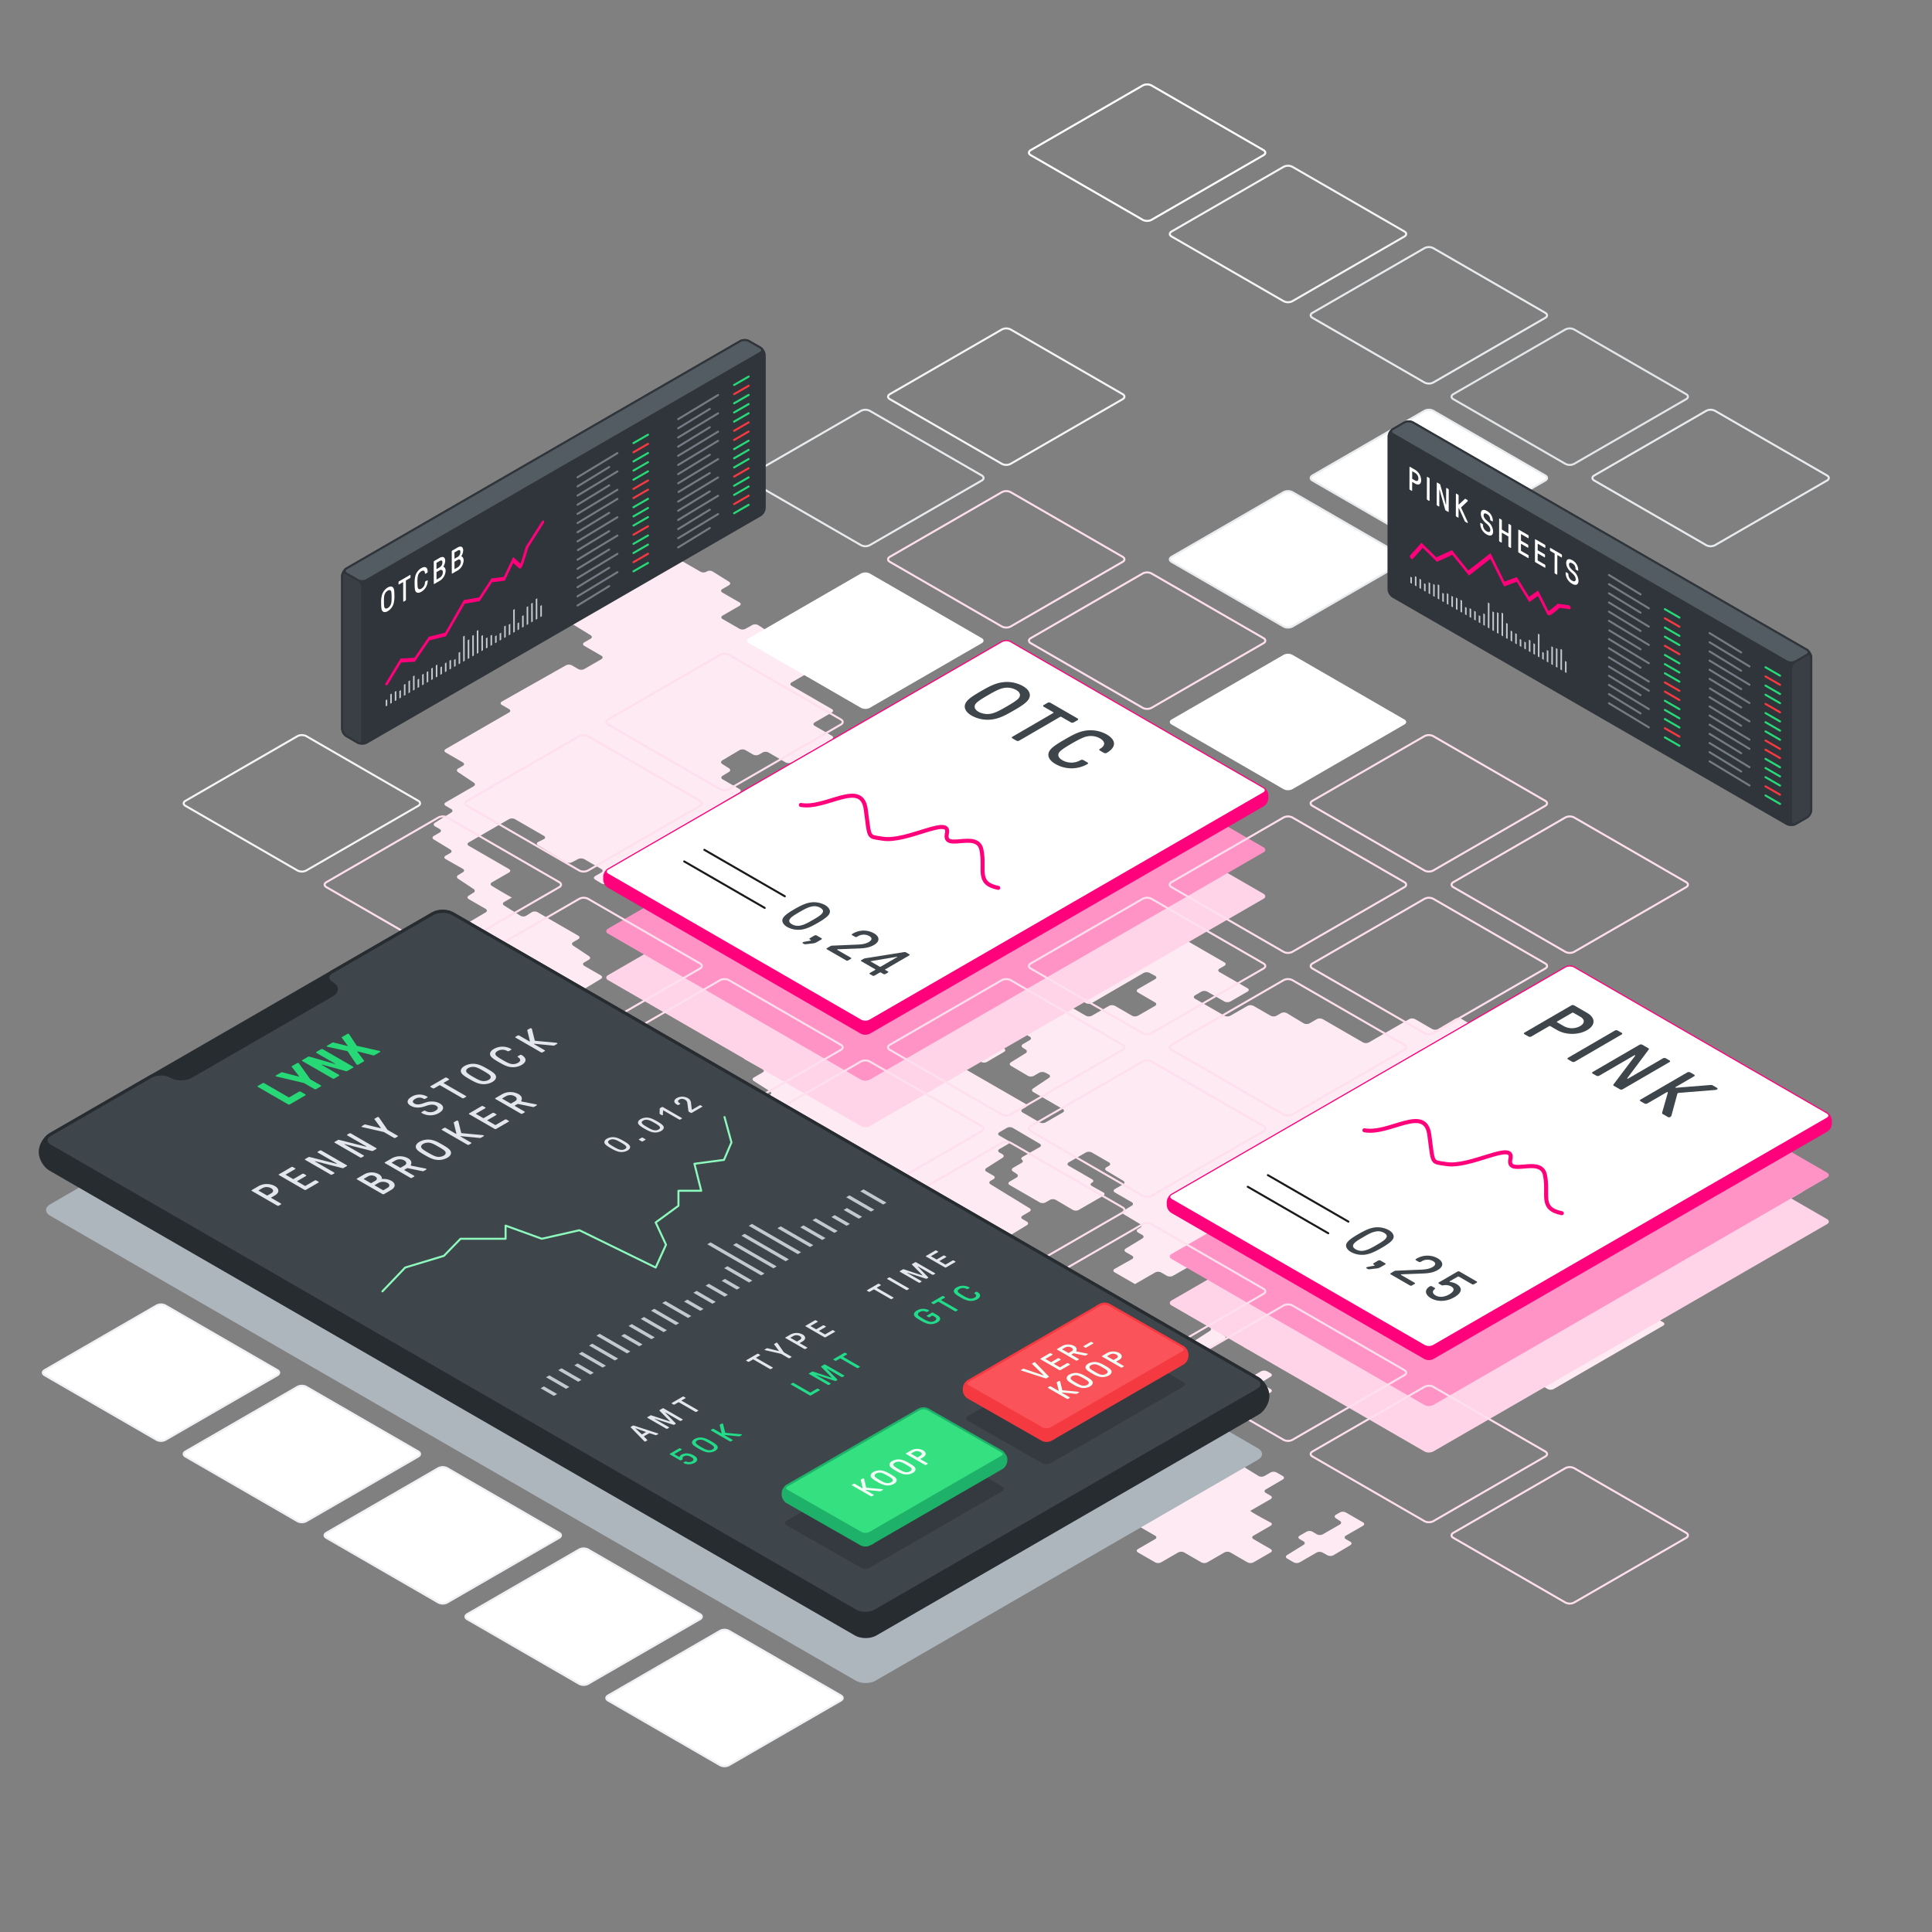 <svg xmlns="http://www.w3.org/2000/svg" xmlns:xlink="http://www.w3.org/1999/xlink" viewBox="0 0 1920 1920" xmlns:v="https://vecta.io/nano"><rect x="0" y="0" width="1920" height="1920" fill="#808080" stroke="none"/><style><![CDATA[.P{isolation:isolate}.o{fill:none}.p{stroke-miterlimit:10}.q{stroke-width:2}.r{stroke:#27d977}.s{stroke:#f63941}.t{fill:#fff}.u{stroke:#737b84}.v{fill:#c2c9d0}.w{stroke-linecap:round}.x{stroke:#2f353a}.y{stroke:#f0f1f4}.z{fill:#e3e6ea}.AA{stroke:#fedfed}.AB{stroke:#e9ecef}.AC{fill:#ff017b}.AD{stroke:#ff017b}.AE{fill:#3e454b}.AF{fill:#22dc8a}.AG{stroke-width:3.025}]]></style><g fill="#feeaf3"><path d="M941.39 893.75c1.64.918 1.661 2.456.046 3.418l-17.077 10.175a6.45 6.45 0 0 1-5.895.041L900.646 897.1c-1.628-.939-1.631-2.482-.007-3.428l16.94-9.871a6.647 6.647 0 0 1 5.934-.051zM826.667 734.573c1.627-.94 1.627-2.477 0-3.417l-17.03-9.831c-1.628-.94-1.628-2.478 0-3.417l17.031-9.835c1.628-.94 1.627-2.478 0-3.417l-39.981-23.083c-1.627-.94-1.627-2.477 0-3.417l16.825-9.714c1.628-.939 1.634-2.487.014-3.439l-16.852-9.9-5.9-3.44-17.031-9.833c-1.627-.94-1.627-2.478 0-3.417l5.633-3.252c1.627-.94 1.668-2.545.091-3.567l-15.894-10.3a6.275 6.275 0 0 0-5.855-.2l-6.9 3.827a6.716 6.716 0 0 1-5.947-.049l-16.79-9.684c-1.628-.938-1.628-2.476 0-3.415l16.792-9.695c1.627-.939 1.627-2.477 0-3.417l-17.031-9.833c-1.628-.939-1.628-2.477 0-3.417l6.585-3.8c1.628-.94 1.654-2.522.059-3.516l-16.281-10.145a6.019 6.019 0 0 0-5.8 0l-.276.173a6.3 6.3 0 0 1-5.862.1L679.21 558.4a6.576 6.576 0 0 0-5.92 0l-.87.5a6.562 6.562 0 0 1-5.918 0l-5.584-3.224a6.259 6.259 0 0 0-5.854.107l-16.211 10.177a6.256 6.256 0 0 1-5.854.107l-6.479-3.74a6.562 6.562 0 0 0-5.918 0l-17.028 9.831a6.564 6.564 0 0 1-5.919 0l-5.026-2.9a6.43 6.43 0 0 0-5.891.047l-16.675 9.979a6.43 6.43 0 0 1-5.891.046l-6.264-3.617a6.644 6.644 0 0 0-5.933-.026l-17.237 9.749c-1.635.925-1.642 2.451-.015 3.391l3.786 2.187c1.627.94 1.637 2.494.021 3.453l-16.75 9.945c-1.616.959-1.607 2.513.021 3.453l29.949 17.293a6.567 6.567 0 0 0 5.919 0l7-4.038a6.331 6.331 0 0 1 5.87.081l16.4 10.087c1.6.985 1.579 2.559-.049 3.5l-6.271 3.62c-1.628.94-1.628 2.478 0 3.418l17.03 9.834c1.628.94 1.628 2.478 0 3.417l-17.031 9.832a6.562 6.562 0 0 1-5.918 0l-6.373-3.679a6.646 6.646 0 0 0-5.934-.027l-63.636 35.962c-1.636.924-1.643 2.45-.015 3.389l7.11 4.105c1.627.94 1.627 2.478 0 3.417l-62.93 36.333c-1.628.94-1.628 2.477 0 3.417l17.031 9.833c1.628.939 1.628 2.477 0 3.417l-4.61 2.661c-1.627.94-1.68 2.562-.117 3.606l15.6 10.413c1.563 1.043 1.511 2.665-.117 3.605l-27.792 16.046c-1.628.939-1.628 2.477 0 3.417l5.493 3.171c1.627.939 1.653 2.52.056 3.512l-16.3 10.13c-1.6.991-1.571 2.572.057 3.511l4.78 2.76c1.627.94 1.627 2.477 0 3.417l-5.917 3.416c-1.627.939-1.646 2.508-.04 3.485l16.5 10.048c1.605.977 1.582 2.537-.052 3.466l-4.642 2.639c-1.634.929-1.632 2.446 0 3.371l17.078 9.656c1.636.925 1.658 2.476.049 3.448l-4.612 2.785a2 2 0 0 0-.078 3.655l15.325 10.168a2.022 2.022 0 0 1-.06 3.683l-4.742 2.925c-1.6.987-1.576 2.563.051 3.5l16.788 9.692c1.628.94 1.635 2.49.016 3.444l-22.709 13.387-16.86 9.9a6.5 6.5 0 0 1-5.906.022l-6.739-3.891a6.411 6.411 0 0 0-5.886.054l-16.614 10c-1.61.97-1.6 2.532.032 3.471l15.291 8.829c1.628.94 1.654 2.521.059 3.515l-16.277 10.14c-1.595.994-1.569 2.576.059 3.516l29.879 17.25c1.627.94 1.627 2.478 0 3.417l-62.929 36.333a6.564 6.564 0 0 1-5.919 0l-5.5-3.177a6.665 6.665 0 0 0-5.938-.034l-40.7 22.883a6.566 6.566 0 0 1-5.918-.067l-5.328-3.158a6.387 6.387 0 0 0-5.882 0l-16.809 9.924c-1.618.956-1.611 2.506.017 3.446l5.5 3.176c1.628.94 1.639 2.5.025 3.459l-16.7 9.966c-1.613.963-1.6 2.52.025 3.46l5.021 2.9c1.627.94 1.639 2.5.026 3.461l-16.691 9.973c-1.614.964-1.6 2.522.026 3.461l7.152 4.129c1.628.94 1.629 2.48 0 3.423l-16.984 9.853c-1.626.943-1.624 2.483 0 3.423l26.856 15.505a6.562 6.562 0 0 0 5.918 0l17.03-9.834c1.628-.94 1.628-2.477 0-3.417l-6.509-3.758c-1.627-.94-1.615-2.455.028-3.368l17.418-9.677a6.714 6.714 0 0 1 5.946.049l6.067 3.5a6.571 6.571 0 0 0 5.919 0l17.03-9.832a6.564 6.564 0 0 1 5.919 0l4.572 2.64a6.741 6.741 0 0 0 5.951.058l17.489-9.648a6.738 6.738 0 0 1 5.951.058l6.017 3.474a6.437 6.437 0 0 0 5.893-.044l16.691-9.972a6.437 6.437 0 0 1 5.893-.044l17.422 10.059a6.5 6.5 0 0 0 5.905-.022l39.617-23.262a6.5 6.5 0 0 1 5.906-.022l17.42 10.057a6.562 6.562 0 0 0 5.918 0l5.019-2.9a6.192 6.192 0 0 1 5.839.13l16.039 10.237a6.19 6.19 0 0 0 5.839.13l30.194-17.432a6.562 6.562 0 0 1 5.918 0l17.031 9.833a6.568 6.568 0 0 0 5.918 0l17.031-9.834c1.628-.94 1.628-2.477 0-3.417l-4.025-2.324c-1.627-.94-1.661-2.532-.074-3.539l18.984-12.045-8.966-5.176c-1.628-.94-1.628-2.477 0-3.417l5.06-2.92c1.627-.939 1.647-2.509.044-3.49l-38.742-23.686c-1.6-.98-1.584-2.551.044-3.49l4.743-2.737c1.627-.939 1.628-2.477 0-3.416l-17.032-9.834c-1.627-.939-1.643-2.5-.035-3.476l16.57-10.022c1.608-.973 1.592-2.537-.035-3.477l-16.5-9.525c-1.627-.94-1.627-2.477 0-3.417l4.576-2.642c1.628-.94 1.677-2.557.11-3.594l-15.692-10.38c-1.568-1.037-1.518-2.654.109-3.594l4.979-2.875c1.628-.939 1.628-2.477 0-3.417l-40.548-23.41a6.2 6.2 0 0 0-5.841.126l-5.322 3.388a5.928 5.928 0 0 1-5.78.024l-16.242-10.158c-1.594-1-1.566-2.58.062-3.52l7.783-4.493c-.549.318-20.027-11.477-20.027-11.477-1.607-.974-1.591-2.539.037-3.479l17.031-9.833c1.627-.939 1.627-2.477 0-3.417l-39.98-23.082c-1.628-.94-1.628-2.477 0-3.417l39.979-23.082a6.564 6.564 0 0 1 5.919 0l28.784 16.618c1.628.94 1.585 2.4-.1 3.239l-5.643 2.826c-1.68.842-1.738 2.325-.13 3.3l27.628 16.683a6.824 6.824 0 0 0 5.963.2l6.342-3.263a7 7 0 0 1 6 .145l17.034 9.835c1.628.94 1.628 2.477 0 3.417l-6.19 3.573c-1.628.939-1.644 2.5-.037 3.478l6.264 3.793a6.353 6.353 0 0 0 5.875.05l29.293-17.062a6.529 6.529 0 0 1 5.911-.011l4.783 2.762a6.486 6.486 0 0 0 5.9-.027l16.584-9.78a6.409 6.409 0 0 1 5.887 0l17.064 10.05a6.414 6.414 0 0 0 5.888 0l17.058-10.055a6.565 6.565 0 0 1 5.919-.054l17 9.612a6.791 6.791 0 0 0 5.962.022l6.6-3.668a6.881 6.881 0 0 1 5.977-.006l17.47 9.656a6.73 6.73 0 0 0 5.949-.055l3.953-2.282a6.564 6.564 0 0 1 5.919 0l6.532 3.771a6.331 6.331 0 0 0 5.87-.081l4.677-2.875a2 2 0 0 0 .048-3.655l-5.65-3.685c-1.575-1.026-1.531-2.635.1-3.575l28.406-16.4c1.627-.94 1.627-2.477 0-3.417l-17.031-9.834c-1.628-.94-1.628-2.478 0-3.417l10.757-6.202c1.628-.94 1.624-2.471-.008-3.4l-17.141-9.79c-1.632-.932-1.636-2.463-.008-3.4l14.643-8.454c1.627-.94 1.648-2.513.046-3.5l-16.429-10.075a6.344 6.344 0 0 0-5.872-.078l-8.934 5.159a6.571 6.571 0 0 1-5.919 0l-4.054-2.341a6.633 6.633 0 0 0-5.932-.023l-17.209 9.76c-1.635.928-1.641 2.455-.013 3.395l4.259 2.459c1.627.939 1.627 2.477 0 3.417l-17.031 9.832a6.562 6.562 0 0 1-5.918 0l-17.032-9.834c-1.627-.94-1.627-2.477 0-3.417l17.029-9.832c1.628-.94 1.627-2.477 0-3.417l-16.792-9.695c-1.628-.94-1.642-2.5-.032-3.47l6.395-3.848c1.61-.969 1.632-2.59.049-3.6l-6.73-4.3c-1.583-1.013-1.557-2.628.057-3.59l17.078-10.171a6.443 6.443 0 0 1 5.893-.037l7.615 4.406a6.552 6.552 0 0 0 5.916 0l3.5-2.023a6.565 6.565 0 0 1 5.918 0l17.031 9.833a6.564 6.564 0 0 0 5.919 0l17.029-9.832a6.568 6.568 0 0 1 5.918 0l4.978 2.874a6.668 6.668 0 0 0 5.938.035l6.1-3.425c1.639-.921 1.713-2.546.165-3.612l-4.457-3.07a1.992 1.992 0 0 1 .145-3.646z"/><path d="M999.847 778.143c1.627.94 1.656 2.525.063 3.522l-16.223 10.161a6.266 6.266 0 0 1-5.855.105l-7.551-4.36a6.562 6.562 0 0 0-5.918 0l-17.031 9.829a6.567 6.567 0 0 1-5.919 0l-5.423-3.13a6.56 6.56 0 0 0-5.917 0l-16.317 9.441c-1.627.941-1.669 2.549-.093 3.573l5.3 3.443c1.576 1.024 1.522 2.611-.12 3.526l-17.381 9.689c-1.642.915-1.653 2.432-.026 3.372l5.79 3.342c1.627.94 1.63 2.482 0 3.426l-6.587 3.831c-1.624.945-1.656 2.543-.07 3.551l26.732 17a6.39 6.39 0 0 0 5.88.193l8.573-4.692a6.767 6.767 0 0 1 5.957.068l16.65 9.613a6.564 6.564 0 0 0 5.919 0l17.031-9.831a6.568 6.568 0 0 1 5.918 0l39.981 23.083a6.562 6.562 0 0 0 5.918 0l39.98-23.083a6.571 6.571 0 0 1 5.919 0l17.031 9.831a6.562 6.562 0 0 0 5.918 0l39.979-23.082a6.571 6.571 0 0 1 5.919 0l17.032 9.834a6.562 6.562 0 0 0 5.918 0l17.033-9.834c1.628-.939 1.628-2.477 0-3.417l-8.962-5.174c-1.628-.94-1.635-2.49-.017-3.446l16.807-9.921c1.618-.955 1.611-2.506-.017-3.445l-2.328-1.345c-1.628-.939-1.616-2.455.027-3.369l17.409-9.68c1.643-.914 1.655-2.43.028-3.369l-108.828-62.832a6.568 6.568 0 0 0-5.918 0l-7.251 4.186a6.173 6.173 0 0 1-5.835-.136l-15.989-10.259a6.173 6.173 0 0 0-5.835-.137l-19.842 11.456a6.068 6.068 0 0 1-5.81-.175l-15.7-10.374a6.068 6.068 0 0 0-5.809-.176L993.228 744.4c-1.627.94-1.627 2.477 0 3.417l17.029 9.831c1.628.939 1.628 2.477 0 3.416l-17.032 9.835c-1.627.94-1.627 2.478 0 3.417zm9.638 138.418c1.6.989 1.587 2.587-.025 3.553l-16.26 9.742a6.425 6.425 0 0 1-5.89.047l-6.4-3.7c-1.628-.94-1.631-2.483-.007-3.429l16.94-9.87a6.28 6.28 0 0 1 5.859.076zm29.645 16.759a6.568 6.568 0 0 0-5.918 0l-16.629 9.6c-1.627.939-1.661 2.533-.075 3.542l2.2 1.4a2.11 2.11 0 0 1 .075 3.781l-2.751 1.907a5.794 5.794 0 0 1-5.744.2l-17.078-10.171a6.484 6.484 0 0 0-5.9-.051l-8.235 4.711c-1.631.934-1.634 2.466-.006 3.406l31.2 18.013a6.562 6.562 0 0 0 5.918 0l39.981-23.083c1.627-.94 1.627-2.477 0-3.417zm45.87 23.5l-5.918 3.416-16.982 9.464c-1.641.915-1.653 2.433-.025 3.372l5.556 3.208c1.627.94 1.674 2.553.1 3.586l-5.764 3.79c-1.571 1.032-1.518 2.636.116 3.564l17.006 9.657a6.6 6.6 0 0 0 5.925-.03l51.441-29.909a6.835 6.835 0 0 1 5.968-.108l5.471 2.922c1.658.885 1.683 2.378.056 3.318l-17.032 9.835c-1.627.94-1.63 2.482-.006 3.428l16.943 9.867c1.624.946 1.621 2.488-.007 3.428l-16.93 9.776a6.562 6.562 0 0 1-5.918 0l-16.933-9.776a6.6 6.6 0 0 0-5.925-.011l-17.116 9.8a6.6 6.6 0 0 1-5.924-.011l-39.579-22.853a6.817 6.817 0 0 0-5.966-.085l-6.485 3.5a6.526 6.526 0 0 1-5.908-.181l-5.05-3.142a6.039 6.039 0 0 0-5.8 0l-5.066 3.14a6.3 6.3 0 0 1-5.863.093l-29.108-16.8a6.562 6.562 0 0 0-5.918 0l-7.576 4.374c-1.627.939-1.669 2.545-.093 3.569l7.763 5.041a2 2 0 0 1-.041 3.656l-10.78 6.66a6.415 6.415 0 0 1-5.886.123l-32.438-18.212a6.65 6.65 0 0 0-5.934.042l-30.8 17.879c-1.625.944-1.623 2.484 0 3.424l39.883 23.026a6.562 6.562 0 0 0 5.918 0l27.525-15.891a6.363 6.363 0 0 1 5.877.07l16.486 10.053c1.6.978 1.586 2.548-.042 3.488l-3.944 2.279c-1.628.941-1.627 2.479 0 3.418l9.424 5.441c1.627.939 1.624 2.472-.006 3.406l-2.17 1.243c-1.631.934-1.618 2.439.029 3.345l1.835 1.009c1.647.906 1.663 2.416.035 3.356l-9.15 5.283c-1.628.939-1.628 2.477 0 3.417l4.71 2.719a6.5 6.5 0 0 0 5.906-.02l16.877-9.9c1.621-.951 1.615-2.5-.012-3.437l-4.531-2.616c-1.628-.939-1.628-2.477 0-3.416l17.031-9.833a6.562 6.562 0 0 1 5.918 0l7.167 4.138c1.628.94 1.636 2.491.017 3.446l-6.8 4.016c-1.618.956-1.65 2.571-.07 3.59l2.758 1.779a1.992 1.992 0 0 1-.035 3.648l-14.534 8.984c-1.6.988-1.582 2.579.035 3.535l16.8 9.927a6.475 6.475 0 0 0 5.9.03l5.348-3.087a6.939 6.939 0 0 1 5.987-.125l3.435 1.8c1.666.87 1.749 2.436.186 3.479l-15.613 10.413c-1.563 1.043-1.511 2.665.117 3.6l29.284 16.907c1.628.94 1.628 2.477 0 3.417l-17.031 9.83a6.55 6.55 0 0 1-5.915-.006l-16.988-9.847c-1.626-.943-1.625-2.483 0-3.422l2.969-1.714c1.627-.94 1.626-2.476 0-3.414l-71.862-41.382c-1.629-.938-1.679-2.555-.113-3.593l7.448-4.933c1.567-1.038 1.517-2.656-.111-3.6l-15.695-9.061a6.41 6.41 0 0 0-5.887.053l-8.625 5.188a6.321 6.321 0 0 1-5.868.022l-31.394-18.572a6.472 6.472 0 0 0-5.9-.031l-2.7 1.561a6.467 6.467 0 0 1-5.9-.032l-17.069-10.107a6.608 6.608 0 0 0-5.926-.078l-16.979 9.457a6.942 6.942 0 0 1-5.989.034l-16.941-9.186a6.8 6.8 0 0 0-5.963.08l-17.032 9.833a6.562 6.562 0 0 1-5.918 0l-6.1-3.521a6.423 6.423 0 0 0-5.889.05l-16.64 9.99c-1.611.967-1.6 2.527.03 3.467l5.651 3.263c1.628.939 1.628 2.477 0 3.416l-17.476 10.09c-1.627.94-1.615 2.455.028 3.368l17.417 9.674c1.643.913 1.655 2.428.028 3.368l-8.609 4.97c-1.627.939-1.66 2.532-.073 3.538l16.1 10.214c1.587 1.006 1.553 2.6-.074 3.538l-1.426.824c-1.627.939-1.627 2.477 0 3.417l39.982 23.08c1.628.939 1.628 2.477 0 3.416l-17.037 9.837c-1.627.94-1.627 2.477 0 3.416l6.074 3.5c1.628.94 1.6 2.415-.075 3.278l-5.92 3.064c-1.669.864-1.735 2.393-.147 3.4l5.277 3.339c1.588 1 1.556 2.6-.072 3.536l-41.969 24.231c-1.628.939-1.637 2.493-.021 3.453l8.01 4.758c1.616.96 1.612 2.524-.009 3.475l-17.055 10.01c-1.621.951-1.642 2.543-.048 3.537l1.848 1.152c1.6.995 1.589 2.613-.013 3.6l-24.535 15.059c-1.6.983-1.58 2.557.048 3.5l3.154 1.821c1.627.94 1.628 2.478 0 3.419l-16.773 9.7c-1.627.941-1.631 2.487-.009 3.436l30.43 17.8a6.516 6.516 0 0 0 5.909.017l5.5-3.174a6.326 6.326 0 0 1 5.869.082l16.4 10.088a6.326 6.326 0 0 0 5.869.082l29.293-16.912a6.562 6.562 0 0 1 5.918 0l4.926 2.844a6.264 6.264 0 0 0 5.855-.106l16.225-10.162a6.262 6.262 0 0 1 5.854-.106l7.123 4.113a6.564 6.564 0 0 0 5.919 0l62.929-36.333a6.562 6.562 0 0 1 5.918 0l17.034 9.834a6.708 6.708 0 0 0 5.946.049l17.413-9.676a6.714 6.714 0 0 1 5.946.049l27.423 15.832a6.373 6.373 0 0 0 5.879-.066l16.52-10.041c1.606-.977 1.588-2.544-.039-3.484l-4.324-2.5c-1.628-.94-1.628-2.478 0-3.418l6.886-3.976c1.628-.939 1.648-2.511.046-3.493l-38.71-23.712c-1.6-.982-1.582-2.554.045-3.493l2.867-1.656c1.628-.939 1.628-2.477 0-3.417l-6.989-4.036c-1.627-.939-1.662-2.534-.077-3.544l16.054-10.228c1.585-1.01 1.551-2.606-.077-3.546l-2.993-1.729c-1.627-.94-1.627-2.478 0-3.418l8.573-4.95c1.628-.939 1.627-2.475 0-3.413l-8.569-4.934c-1.628-.937-1.633-2.48-.01-3.428l7.359-4.3a6.449 6.449 0 0 1 5.9.008l26.747 15.726c1.62.953 1.609 2.491-.025 3.419l-16.807 9.543c-1.634.928-1.94 2.327-.68 3.108s.959 2.189-.669 3.129l-8.255 4.766c-1.628.94-1.677 2.557-.11 3.594l3.693 2.444c1.567 1.037 1.522 2.66-.1 3.608l-6.9 4.026c-1.623.947-1.619 2.491.008 3.43l29.832 17.224a6.568 6.568 0 0 0 5.918 0l4.268-2.465a6.493 6.493 0 0 1 5.9.026l16.834 9.914a6.488 6.488 0 0 0 5.9.026l24.374-14.072c1.628-.94 1.617-2.458-.024-3.375l-11.336-6.328c-1.641-.916-1.622-2.381.042-3.255l.162-.085c1.664-.874 1.694-2.358.066-3.3l-23.242-13.42c-1.628-.939-1.628-2.477 0-3.417l17.03-9.835a6.565 6.565 0 0 1 5.918 0l17.031 9.833c1.627.94 1.627 2.477 0 3.417l-2.492 1.439c-1.628.94-1.639 2.5-.025 3.459l16.708 9.966c1.614.962 1.6 2.519-.025 3.458l-8.248 4.762c-1.627.94-1.627 2.478 0 3.417l16.721 9.654c1.628.94 1.643 2.5.033 3.473l-8.111 4.892c-1.61.97-1.608 2.556 0 3.524l16.638 9.99c1.611.968 1.6 2.528-.03 3.468l-2.307 1.332c-1.628.94-1.628 2.477 0 3.417l4.3 2.482c1.628.939 1.646 2.507.04 3.483l-16.518 10.039c-1.606.976-1.588 2.543.039 3.483l6.225 3.594c1.628.939 1.619 2.463-.018 3.385l-17.281 9.733c-1.638.922-1.646 2.445-.018 3.385l20.277 11.707 19.989-11.541a6.567 6.567 0 0 1 5.919 0l5.777 3.334a6.634 6.634 0 0 0 5.931.022l17.2-9.76a6.629 6.629 0 0 1 5.932.022l5.134 2.964a6.562 6.562 0 0 0 5.918 0l17.033-9.833a6.564 6.564 0 0 1 5.919 0l17.031 9.833c1.627.94 1.627 2.477 0 3.417l-28.149 16.258c-1.627.939-1.621 2.466.015 3.392l17.227 9.753c1.636.926 1.642 2.452.014 3.392l-29.085 16.792c-1.627.94-1.627 2.477 0 3.416l2.531 1.462c1.628.939 1.669 2.543.091 3.565l-15.9 10.294c-1.577 1.022-1.536 2.626.091 3.566l7.268 4.2a6.562 6.562 0 0 0 5.918 0l17.031-9.834c1.628-.94 1.628-2.477 0-3.417l-1.393-.8c-1.628-.94-1.632-2.485-.01-3.434l16.9-9.888a6.517 6.517 0 0 1 5.908-.017l1.544.892c1.627.939 1.627 2.477 0 3.417l-7.394 4.269c-1.628.94-1.64 2.5-.028 3.465l7.449 4.461c1.613.965 1.621 2.559.019 3.541l-3.283 2.012c-1.6.982-1.582 2.554.046 3.494l3.193 1.843a6.562 6.562 0 0 0 5.918 0l17.032-9.834c1.627-.94 1.627-2.477 0-3.417l-5.742-3.315c-1.628-.94-1.645-2.506-.038-3.481l16.537-10.031a6.386 6.386 0 0 1 5.881-.064l6.308 3.643a6.571 6.571 0 0 0 5.919 0l6.9-3.981a6.1 6.1 0 0 1 5.817.164l15.777 10.342a6.1 6.1 0 0 0 5.817.164l5.672-3.275a6.564 6.564 0 0 1 5.919 0l17.032 9.834a6.562 6.562 0 0 0 5.918 0l17.032-9.835c1.627-.939 1.627-2.477 0-3.417l-6.894-3.98c-1.627-.939-1.607-2.44.046-3.335l17.675-9.569c1.652-.894 1.673-2.395.045-3.335l-4.957-2.862c-1.627-.939-1.627-2.477 0-3.417l17.033-9.834a6.568 6.568 0 0 1 5.918 0l17.033 9.834a6.562 6.562 0 0 0 5.918 0l5.941-3.43a6.56 6.56 0 0 1 5.917 0l17.021 9.839a6.56 6.56 0 0 0 5.917 0l5.184-2.993a6.568 6.568 0 0 1 5.918 0l17.028 9.832a6.571 6.571 0 0 0 5.919 0l17.033-9.833 5.925-3.406 17.119-9.8c1.631-.934 1.634-2.466.006-3.406l-6.256-3.612c-1.628-.94-1.631-2.483-.007-3.429l16.934-9.87c1.624-.947 1.621-2.49-.007-3.43l-4.846-2.8c-1.627-.94-1.627-2.478 0-3.417l5.8-3.351c1.628-.94 1.673-2.551.1-3.58l-15.793-10.339c-1.573-1.029-1.528-2.64.1-3.58l26.82-15.485a6.571 6.571 0 0 1 5.919 0l7.777 4.49a6.9 6.9 0 0 0 5.98.113l3.21-1.7a6.59 6.59 0 0 1 5.919.215l2.718 1.7a6.276 6.276 0 0 0 5.857.1l8.608-4.971a6.615 6.615 0 0 1 5.928-.015l17.018 9.706 5.913 3.426 7.343 4.323a6.629 6.629 0 0 0 5.93.072l17.395-9.676a6.708 6.708 0 0 1 5.946.048l13.8 7.966c1.627.94 1.672 2.55.1 3.578l-15.806 10.333a6.107 6.107 0 0 1-5.819.161l-6.062-3.5a6.565 6.565 0 0 0-5.918 0l-17.121 9.883c-1.627.94-1.625 2.473.006 3.407l17.111 9.8a6.594 6.594 0 0 0 5.924-.01l17.029-9.832a6.564 6.564 0 0 1 5.919 0l3.922 2.265a6.366 6.366 0 0 0 5.877-.07l16.493-10.052a6.363 6.363 0 0 1 5.877-.07l7.811 4.507a6.565 6.565 0 0 0 5.918 0l17.03-9.833c1.628-.939 1.628-2.477 0-3.416l-2.923-1.688c-1.628-.94-1.629-2.48 0-3.423l16.986-9.849a6.55 6.55 0 0 1 5.915 0l2.973 1.716a6.562 6.562 0 0 0 5.918 0l17.032-9.833c1.627-.94 1.627-2.478 0-3.417l-17.029-9.832c-1.627-.939-1.627-2.477 0-3.417l17.029-9.831c1.627-.939 1.627-2.477 0-3.417l-39.976-23.084a6.565 6.565 0 0 0-5.918 0l-5.972 3.449a6.47 6.47 0 0 1-5.9-.034l-84.236-49.9a6.781 6.781 0 0 0-5.958-.14l-6.541 3.471a6.974 6.974 0 0 1-5.994-.078l-17.121-9.665a6.65 6.65 0 0 0-5.934.028l-5.113 2.952a6.445 6.445 0 0 1-5.894-.041l-39.291-23.425c-1.614-.963-1.6-2.519.025-3.458l4.375-2.527c1.628-.939 1.628-2.477 0-3.417l-17.357-10.021a6.317 6.317 0 0 0-5.866.087l-3.5 2.161a6.152 6.152 0 0 1-5.832.029l-16.581-10.014c-1.609-.972-1.593-2.536.034-3.475l25.825-14.911c1.628-.939 1.638-2.493.022-3.453l-16.749-9.95a6.455 6.455 0 0 0-5.9-.037l-4.824 2.786a6.314 6.314 0 0 1-5.866-.085l-16.37-10.1a6.316 6.316 0 0 0-5.867-.086l-7.054 4.073a6.458 6.458 0 0 1-5.9-.037l-17.075-10.147a6.352 6.352 0 0 0-5.875 0l-17.074 10.148a6.46 6.46 0 0 1-5.9.038l-17.031-9.834a6.571 6.571 0 0 0-5.919 0l-39.967 23.075a6.571 6.571 0 0 1-5.919 0l-39.98-23.083a6.565 6.565 0 0 0-5.918 0l-7.232 4.176a6.389 6.389 0 0 1-5.881-.062l-16.554-10.029a6.383 6.383 0 0 0-5.881-.062l-4.434 2.56a6.581 6.581 0 0 1-5.921 0l-17.024-9.786a6.6 6.6 0 0 0-5.925 0l-17.024 9.786a6.583 6.583 0 0 1-5.922-.006l-29.156-16.833c-1.628-.94-1.631-2.484-.008-3.431l6.223-3.631a6.545 6.545 0 0 1 5.914-.02l17.024 9.786a6.6 6.6 0 0 0 5.925 0l17.024-9.786c1.63-.936 1.631-2.47 0-3.409l-27.817-16.031c-1.628-.938-1.629-2.475 0-3.415l4.87-2.811c1.627-.94 1.627-2.477 0-3.417l-39.98-23.082a6.562 6.562 0 0 0-5.918 0l-17.031 9.833a6.564 6.564 0 0 1-5.919 0l-7.206-4.161a6.4 6.4 0 0 0-5.883.06l-16.568 10.02a6.393 6.393 0 0 1-5.883.06l-4.44-2.564a6.438 6.438 0 0 0-5.892.044zm68.876 387.245a6.571 6.571 0 0 0-5.919 0l-10.444 6.031c-1.628.939-1.616 2.456.027 3.369l17.4 9.679c1.643.913 1.655 2.429.027 3.369l-1.1.633c-1.628.94-1.628 2.477 0 3.417l17.031 9.834c1.627.939 1.627 2.477 0 3.417l-4.3 2.481c-1.628.94-1.619 2.463.019 3.384l17.286 9.726c1.637.922 1.646 2.445.019 3.385l-7.109 4.107c-1.628.94-1.628 2.478 0 3.417l17.03 9.832a6.562 6.562 0 0 0 5.918 0l4.672-2.7c1.627-.94 1.623-2.469-.011-3.4l-4.242-2.416c-1.634-.93-1.633-2.451 0-3.381l6.58-3.745c1.633-.93 1.638-2.459.01-3.4l-18.487-10.673c-1.627-.94-1.65-2.515-.05-3.5l5.661-3.488c1.6-.986 1.558-2.527-.093-3.424l-16.945-9.212c-1.651-.9-1.7-2.455-.115-3.46l5.441-3.445c1.588-1 1.555-2.6-.073-3.536zm68.866 13.218a6.659 6.659 0 0 0-5.937.032l-17.031 9.833c-1.627.939-1.627 2.477 0 3.416l16.661 9.617c1.628.94 1.65 2.515.05 3.5l-5.286 3.255c-1.6.985-1.582 2.569.039 3.519l16.887 9.893a6.511 6.511 0 0 0 5.907.019l28.67-16.553c1.627-.939 1.627-2.477 0-3.417l-7.292-4.21c-1.627-.94-1.647-2.511-.044-3.492l7.38-4.514c1.6-.981 1.571-2.53-.072-3.443l-3.553-1.974a6.708 6.708 0 0 0-5.946.049l-7.218 4.168a6.659 6.659 0 0 1-5.937.031zm-.018 79.531a6.564 6.564 0 0 0-5.919 0l-7.594 4.385a6.344 6.344 0 0 1-5.872-.078l-16.437-10.076a6.561 6.561 0 0 0-5.915-.155l-4.426 2.4a6.8 6.8 0 0 1-5.962-.077l-29.668-17.129a6.536 6.536 0 0 0-5.913.009l-4.1 2.38-5.843 3.542-28.474 17.986a6.23 6.23 0 0 1-5.848.116l-5.728-3.307a6.564 6.564 0 0 0-5.919 0l-17.031 9.833c-1.627.939-1.627 2.477 0 3.416l8.209 4.739c1.627.939 1.611 2.446-.038 3.349l-17.564 9.618c-1.648.9-1.665 2.41-.038 3.349l26.461 15.277a6.567 6.567 0 0 0 5.919 0l17.031-9.833a6.571 6.571 0 0 1 5.919 0l16.735 9.662a6.776 6.776 0 0 0 5.958.072l3.774-2.06a6.391 6.391 0 0 1 5.879.2l16.064 10.254c1.584 1.011 1.549 2.607-.079 3.547l-25.385 14.656c-1.628.94-1.628 2.477 0 3.417l17.033 9.834c1.627.939 1.627 2.477 0 3.417l-17.029 9.831c-1.627.939-1.627 2.477 0 3.417l17.033 9.833a6.562 6.562 0 0 0 5.918 0l17.028-9.83a6.562 6.562 0 0 1 5.918 0l17.031 9.832a6.568 6.568 0 0 0 5.918 0l17.032-9.835a6.565 6.565 0 0 1 5.918 0l17.031 9.834a6.568 6.568 0 0 0 5.918 0l17.031-9.832c1.628-.939 1.628-2.477 0-3.417l-17.031-9.834c-1.628-.94-1.628-2.477 0-3.417l17.031-9.831c1.627-.94 1.6-2.422-.068-3.294 0 0-21.04-11.018-19.922-11.663l19.99-11.542c1.628-.939 1.628-2.477 0-3.417l-4.789-2.767c-1.628-.94-1.632-2.485-.009-3.433l16.906-9.881c1.623-.949 1.619-2.493-.009-3.433l-6.182-3.569a6.562 6.562 0 0 0-5.918 0l-6.137 3.543a6.341 6.341 0 0 1-5.872-.077l-16.437-10.077c-1.6-.982-1.614-2.607-.025-3.612l5.075-3.208c1.588-1.005 1.556-2.6-.072-3.535zm62.928 115.831a6.571 6.571 0 0 0 5.919 0l16.8-9.7a6.73 6.73 0 0 1 5.949-.055l4.979 2.751a6.611 6.611 0 0 0 5.926-.1l16.722-9.961c1.615-.961 1.6-2.517-.023-3.457l-4.45-2.569c-1.627-.939-1.627-2.477 0-3.417l17.028-9.831c1.628-.94 1.628-2.478 0-3.417l-17.031-9.833a6.562 6.562 0 0 0-5.918 0l-3.9 2.253c-1.627.94-1.665 2.538-.083 3.553l4.07 2.611c1.582 1.015 1.543 2.61-.087 3.545l-17.023 9.769a6.5 6.5 0 0 1-5.9-.039l-4.293-2.538a6.476 6.476 0 0 0-5.9-.031l-6.858 3.959c-1.627.94-1.627 2.477 0 3.417l3.8 2.191c1.628.94 1.653 2.519.056 3.51l-16.318 10.124c-1.6.991-1.572 2.57.056 3.51zm143.626-182.099c-1.633-.93-1.637-2.46-.01-3.4l39.978-23.081a6.564 6.564 0 0 1 5.919 0l17.031 9.832a6.564 6.564 0 0 0 5.919 0l17.031-9.831a6.564 6.564 0 0 1 5.919 0l17.028 9.831a6.562 6.562 0 0 0 5.918 0l45.896-26.508 39.854-23.145a6.577 6.577 0 0 1 5.919-.018l17.114 9.8c1.631.934 1.635 2.468.008 3.409l-108.81 62.947a6.557 6.557 0 0 1-5.917 0l-5.971-3.447a6.132 6.132 0 0 0-5.825.152l-15.527 10.082a6.332 6.332 0 0 1-5.867.227l-6.727-3.662a6.892 6.892 0 0 0-5.979.04l-16.993 9.553a6.718 6.718 0 0 1-5.948-.017z"/></g><path d="M464.33,800.843c-2.381-1.375-2.381-3.625,0-5l111.34-64.282a9.606,9.606,0,0,1,8.66,0l111.34,64.282c2.382,1.375,2.382,3.625,0,5L584.33,865.125a9.606,9.606,0,0,1-8.66,0Z" class="o p q AA"/><use xlink:href="#B" class="t"/><use xlink:href="#B" class="o p q y"/><use xlink:href="#C" class="t"/><use xlink:href="#C" class="o p q y"/><use xlink:href="#D" class="t"/><use xlink:href="#D" class="o p q y"/><use xlink:href="#E" class="t"/><use xlink:href="#E" class="o p q y"/><use xlink:href="#F" class="t"/><g class="o p q"><use xlink:href="#F" class="y"/><path d="M604.33,720.014c-2.381-1.375-2.381-3.625,0-5l111.34-64.282a9.606,9.606,0,0,1,8.66,0l111.34,64.282c2.382,1.375,2.382,3.625,0,5L724.33,784.3a9.606,9.606,0,0,1-8.66,0Z" class="AA"/></g><path d="M744.33 639.184c-2.381-1.375-2.381-3.625 0-5L855.67 569.9a9.606 9.606 0 0 1 8.66 0l111.34 64.282c2.382 1.375 2.382 3.625 0 5l-111.34 64.285a9.606 9.606 0 0 1-8.66 0zm420 80.829c-2.381-1.375-2.381-3.625 0-5l111.34-64.282a9.606 9.606 0 0 1 8.66 0l111.34 64.282c2.382 1.375 2.382 3.625 0 5L1284.33 784.3a9.606 9.606 0 0 1-8.66 0z" class="t"/><g class="o p q AA"><path d="M1024.33,639.184c-2.381-1.375-2.381-3.625,0-5L1135.67,569.9a9.606,9.606,0,0,1,8.66,0l111.34,64.282c2.382,1.375,2.382,3.625,0,5l-111.34,64.282a9.606,9.606,0,0,1-8.66,0Z"/><use xlink:href="#G"/></g><use xlink:href="#G" x="280" class="t"/><use xlink:href="#G" x="280" class="o p q AB"/><use xlink:href="#H" class="t"/><g class="o p q"><g class="AB"><use xlink:href="#H"/><path d="M975.67,477.526c2.382-1.375,2.382-3.625,0-5L864.33,408.244a9.606,9.606,0,0,0-8.66,0L744.33,472.526c-2.381,1.375-2.381,3.625,0,5l111.34,64.282a9.606,9.606,0,0,0,8.66,0Z"/></g><path d="M1115.67 396.7c2.382-1.375 2.382-3.625 0-5l-111.34-64.282a9.606 9.606 0 0 0-8.66 0L884.33 391.7c-2.381 1.375-2.381 3.625 0 5l111.34 64.282a9.606 9.606 0 0 0 8.66 0zm-700 404.143c2.382-1.375 2.382-3.625 0-5l-111.34-64.282a9.606 9.606 0 0 0-8.66 0l-111.34 64.282c-2.381 1.375-2.381 3.625 0 5l111.34 64.282a9.606 9.606 0 0 0 8.66 0z" stroke="#f4f5f7"/><path d="M1024.33,154.211c-2.381-1.375-2.381-3.625,0-5l111.34-64.282a9.606,9.606,0,0,1,8.66,0l111.34,64.282c2.382,1.375,2.382,3.625,0,5l-111.34,64.282a9.606,9.606,0,0,1-8.66,0Z" stroke="#fff"/><path d="M1164.33,235.04c-2.381-1.375-2.381-3.625,0-5l111.34-64.282a9.606,9.606,0,0,1,8.66,0l111.34,64.282c2.382,1.375,2.382,3.625,0,5l-111.34,64.282a9.606,9.606,0,0,1-8.66,0Z" stroke="#f4f5f7"/><path d="M1304.33,315.869c-2.381-1.375-2.381-3.625,0-5l111.34-64.282a9.606,9.606,0,0,1,8.66,0l111.34,64.282c2.382,1.375,2.382,3.625,0,5l-111.34,64.282a9.606,9.606,0,0,1-8.66,0Z" class="AB"/><path d="M1444.33 396.7c-2.381-1.375-2.381-3.625 0-5l111.34-64.282a9.606 9.606 0 0 1 8.66 0l111.34 64.282c2.382 1.375 2.382 3.625 0 5l-111.34 64.28a9.606 9.606 0 0 1-8.66 0z" stroke="#e3e7ea"/><path d="M1584.33,477.527c-2.381-1.375-2.381-3.625,0-5l111.34-64.282a9.606,9.606,0,0,1,8.66,0l111.34,64.282c2.382,1.375,2.382,3.625,0,5l-111.34,64.282a9.606,9.606,0,0,1-8.66,0Z" class="AB"/></g><path d="M1255.63,893.218c2.381-1.375,2.381-3.625,0-5L1004.29,743.107a9.606,9.606,0,0,0-8.66,0L604.29,969.047c-2.382,1.375-2.382,3.625,0,5l251.34,145.111a9.606,9.606,0,0,0,8.66,0Z" fill="#ffd4e8"/><path d="M1255.63,847.03c2.381-1.375,2.381-3.625,0-5L1004.29,696.919a9.606,9.606,0,0,0-8.66,0L604.29,922.859c-2.382,1.375-2.382,3.625,0,5L855.63,1072.97a9.606,9.606,0,0,0,8.66,0Z" fill="#ff93c6"/><use xlink:href="#I" class="AC"/><use xlink:href="#I" class="o p AD"/><use xlink:href="#J" class="t"/><g class="o p"><g class="AD"><use xlink:href="#J"/><path d="M795.9,799.94c24.7,4.627,60.33-25.8,64.447,4.272s1.675,26.79,16.868,29.273c24.142,3.946,67.933-23.713,63.816-5.205s30.176-3.547,34.293,16.118-5.9,33.326,16.744,37.953" stroke-width="4" class="w"/></g><path d="M679.96 856.077l80 46.188m-60-57.735l80 46.188" stroke="#1a1a1a" class="q w"/></g><path d="M824.338 907.777c-1.238 2.665-4.882 5.456-11.511 9.308s-11.427 5.968-16.024 6.694a23.27 23.27 0 0 1-14.461-2.543c-4.041-2.334-5.733-5.611-4.438-8.368 1.239-2.665 4.882-5.456 11.5-9.3s11.376-6 16.031-6.7a23.678 23.678 0 0 1 14.46 2.543c4.047 2.332 5.739 5.609 4.443 8.366zm-28.977 12.032c3.293-.634 6.111-1.909 12.474-5.607s8.555-5.334 9.645-7.247c1.04-1.817.14-3.424-2.274-4.818a11.743 11.743 0 0 0-8.331-1.3c-3.293.642-6.112 1.91-12.48 5.611s-8.549 5.338-9.639 7.243c-1.033 1.821-.133 3.428 2.28 4.822a11.711 11.711 0 0 0 8.325 1.3m20.951 12.577a.64.64 0 0 1 .007 1.209l-4.694 2.728a10.314 10.314 0 0 1-4.282 1.275l-6.379.727a3.413 3.413 0 0 1-2.153-.332l-.734-.424c-.735-.424-.636-.911-.058-1.246a2.509 2.509 0 0 1 .838-.3l6.637-1.246c.572-.089.519-.48.2-.664l-.888-.512a.643.643 0 0 1-.006-1.217l4.693-2.727a2.316 2.316 0 0 1 2.094 0zm52.201-4.914c5.931 3.425 6 8.183.16 11.578-3.907 2.271-8.14 3.274-15.049 3.517l-20.819.789c-.789.03-1.047.424-.524.726l13.229 7.638c.683.394.692.818.013 1.213l-2.556 1.485a2.076 2.076 0 0 1-2.1 0l-19-10.97a.643.643 0 0 1-.007-1.216l3.388-1.969a3.441 3.441 0 0 1 1.779-.486l25.271-1.062c5.071-.21 8.313-.94 11.078-2.547 3.438-2 3.592-4.151.444-5.968a11.267 11.267 0 0 0-11.307.306l-.78.453a2.316 2.316 0 0 1-2.094 0l-2.733-1.578c-.625-.361-.634-.844-.006-1.209l1.306-.76a20.952 20.952 0 0 1 20.307.06zm13.806 37.887a.642.642 0 0 1 .014 1.213l-2.347 1.364a2.32 2.32 0 0 1-2.1 0l-2.516-1.453a1.075 1.075 0 0 0-1.05 0l-5.214 3.03a2.316 2.316 0 0 1-2.094 0l-2.464-1.423a.643.643 0 0 1-.007-1.216l5.214-3.03c.311-.181.309-.424 0-.6l-13.7-7.91a.643.643 0 0 1-.007-1.217l1.979-1.15a8.736 8.736 0 0 1 3.139-.848l37.279-5.909a2.248 2.248 0 0 1 1.827.21l3.256 1.88a.64.64 0 0 1 .007 1.209L879.8 963.3c-.317.184-.315.427 0 .612zm-7.084-4.7l16.372-9.514c.175-.1.158-.2.055-.262a.567.567 0 0 0-.368-.044l-25.775 4.335c-.414.063-.521.184-.208.365l8.874 5.124a1.078 1.078 0 0 0 1.05 0m224.457-230.861c9.648 5.569 10.044 12.654.034 18.471a3.1 3.1 0 0 1-2.692-.084l-3.971-2.293a.867.867 0 0 1-.01-1.637c5.779-3.358 5.547-7.336-.053-10.568a18.586 18.586 0 0 0-12.814-1.843c-4.164.858-10.159 4.18-15.373 7.21s-10.928 6.513-12.4 8.928c-1.544 2.54-.466 5.286 3.224 7.417a18.073 18.073 0 0 0 18.245 0 3.127 3.127 0 0 1 2.826 0l3.971 2.293c.715.412.86 1.15.155 1.559a31.9 31.9 0 0 1-31.889.041c-7.1-4.1-8.4-9.009-5.947-13.068 2.314-3.808 8.308-7.372 14.86-11.18s12.687-7.292 19.253-8.645a32.848 32.848 0 0 1 22.581 3.399zM1070.9 714a.866.866 0 0 1 .009 1.636l-3.876 2.253a3.131 3.131 0 0 1-2.825 0l-9.366-5.408a1.453 1.453 0 0 0-1.42 0l-40.526 23.551a3.127 3.127 0 0 1-2.826 0l-3.907-2.256a.866.866 0 0 1-.009-1.637l40.526-23.551c.425-.247.43-.575 0-.822l-9.437-5.448a.866.866 0 0 1-.009-1.637l3.876-2.252a3.125 3.125 0 0 1 2.825 0zm-48.618-19.172c-2.244 3.767-8.168 7.372-14.72 11.18s-12.757 7.251-19.254 8.563a32.844 32.844 0 0 1-22.579-3.321c-7.093-4.1-8.253-9.013-5.8-13.064 2.238-3.771 8.162-7.376 14.714-11.184s12.757-7.251 19.26-8.56a32.808 32.808 0 0 1 22.573 3.318c7.092 4.095 8.253 9.013 5.806 13.068zM985.1 709.2c4.3-.778 10.3-4.18 15.513-7.21s11.068-6.514 12.4-9.01.608-5.123-3.223-7.335a18.584 18.584 0 0 0-12.668-1.839c-4.311.774-10.306 4.176-15.52 7.206s-11.068 6.514-12.39 9.013-.614 5.12 3.217 7.332A18.619 18.619 0 0 0 985.1 709.2" class="AE"/><path d="M1815.67,1216.535c2.382-1.375,2.382-3.625,0-5l-251.34-145.111a9.606,9.606,0,0,0-8.66,0l-391.34,225.94c-2.381,1.375-2.381,3.625,0,5l251.34,145.111a9.606,9.606,0,0,0,8.66,0Z" fill="#ffd4e8"/><path d="M1815.67,1170.347c2.382-1.375,2.382-3.625,0-5l-251.34-145.111a9.606,9.606,0,0,0-8.66,0l-391.34,225.94c-2.381,1.375-2.381,3.625,0,5l251.34,145.111a9.606,9.606,0,0,0,8.66,0Z" fill="#ff93c6"/><use xlink:href="#K" class="AC"/><use xlink:href="#K" class="o p AD"/><use xlink:href="#L" class="t"/><g class="o p"><g class="AD"><use xlink:href="#L"/><path d="M1355.936,1123.257c24.7,4.627,60.329-25.8,64.447,4.271s1.674,26.791,16.867,29.274c24.142,3.945,67.933-23.713,63.816-5.2s30.176-3.547,34.293,16.117-5.9,33.327,16.744,37.954" stroke-width="4" class="w"/></g><path d="M1240 1179.394l80 46.188m-60-57.735l80 46.188" stroke="#1a1a1a" class="q w"/></g><g class="AE"><path d="M1428.753 1250.5c5.932 3.424 6.01 8.187.167 11.582-3.913 2.274-8.14 3.273-15.049 3.517l-20.825.785c-.783.033-1.041.428-.518.73l13.229 7.638c.683.394.692.818.013 1.212l-2.556 1.486a2.078 2.078 0 0 1-2.1 0l-19.007-10.974a.642.642 0 0 1 0-1.213l3.388-1.968a3.432 3.432 0 0 1 1.779-.487l25.271-1.061c5.071-.211 8.313-.94 11.072-2.544 3.444-2 3.591-4.151.437-5.972a11.261 11.261 0 0 0-11.3.3l-.781.453a2.311 2.311 0 0 1-2.093 0l-2.733-1.578c-.632-.365-.628-.848 0-1.213l1.3-.755a20.937 20.937 0 0 1 20.306.062zm-44.168-19.694c-1.238 2.665-4.888 5.452-11.517 9.3s-11.421 5.971-16.025 6.7a23.291 23.291 0 0 1-14.454-2.547c-4.048-2.337-5.733-5.61-4.451-8.368 1.245-2.668 4.895-5.455 11.517-9.3s11.377-6 16.025-6.7a23.694 23.694 0 0 1 14.467 2.547c4.042 2.333 5.727 5.607 4.438 8.368zm-28.977 12.032c3.293-.635 6.111-1.91 12.474-5.607s8.554-5.334 9.638-7.244c1.04-1.817.14-3.424-2.273-4.818a11.725 11.725 0 0 0-8.332-1.3c-3.293.634-6.111 1.909-12.473 5.606s-8.555 5.334-9.639 7.244c-1.033 1.821-.14 3.424 2.28 4.821a11.706 11.706 0 0 0 8.325 1.3m20.944 12.575a.642.642 0 0 1 .014 1.213l-4.694 2.727a10.266 10.266 0 0 1-4.289 1.272l-6.379.726a3.352 3.352 0 0 1-2.146-.328l-.734-.424c-.741-.427-.636-.91-.058-1.246a2.509 2.509 0 0 1 .838-.3l6.631-1.242c.578-.092.519-.487.206-.667l-.894-.516a.642.642 0 0 1 0-1.213l4.693-2.728a2.313 2.313 0 0 1 2.088 0zm90.941 18.062a.642.642 0 0 1 .013 1.213l-2.607 1.515a2.32 2.32 0 0 1-2.1 0l-13.019-7.516a1.07 1.07 0 0 0-1.043 0l-7.821 4.545c-.43.25-.441.523-.125.706a2.037 2.037 0 0 0 .862.2 15.133 15.133 0 0 1 5.763 1.88c6.4 3.7 5.6 8.67-2.121 13.156-7.669 4.457-16.564 4.818-23.23.97-6.142-3.546-6.59-8.582-1.065-11.792a2.151 2.151 0 0 1 2.1 0l2.675 1.544c.581.336.577.818.007 1.217-2.662 1.968-2.33 4.394.977 6.3 3.672 2.12 8.69 1.7 13.543-1.124 4.9-2.85 5.568-5.729 1.9-7.848a12.241 12.241 0 0 0-8.114-1.062 2.026 2.026 0 0 1-1.58-.243l-2.573-1.486a.641.641 0 0 1 0-1.212l18.516-10.761a2.317 2.317 0 0 1 2.087 0zm238.793-192.401c1.277.737.361 1.928-1.477 2.086l-36.118 2.913a2.936 2.936 0 0 0-1.271.324.967.967 0 0 0-.487.616l-5.823 21.461a2.506 2.506 0 0 1-3.81 1.474l-4.68-2.7c-.926-.534-.928-1.021-.792-1.6l5.549-19.415c.136-.575.065-.778-.145-.9a1.034 1.034 0 0 0-.992.162l-19.169 11.14a3.133 3.133 0 0 1-2.826 0l-3.9-2.253a.866.866 0 0 1-.009-1.636l46.521-27.035a3.125 3.125 0 0 1 2.825 0l3.9 2.252a.866.866 0 0 1 .009 1.637l-18.4 10.693c-.349.2-.494.369-.207.535a4.7 4.7 0 0 0 2.2.041l32.8-2.625a3.58 3.58 0 0 1 2.262.49z"/><g class="P"><path d="M1577.176 1006.534c8.58 4.954 8.622 12.246.09 17.2s-21.113 4.954-29.694 0l-6.742-3.893a1.45 1.45 0 0 0-1.413 0l-17.621 10.241a3.133 3.133 0 0 1-2.826 0l-3.907-2.256a.867.867 0 0 1-.01-1.637l46.521-27.035a3.127 3.127 0 0 1 2.826 0zm-22.906 13.311a16.673 16.673 0 0 0 16.043-.122c4.795-2.786 4.844-6.594.164-9.3l-6.742-3.893a1.44 1.44 0 0 0-1.413 0l-14.8 8.6c-.425.247-.424.571 0 .818l6.742 3.893m57.312 6.559a.868.868 0 0 1 .016 1.641l-46.521 27.035a3.133 3.133 0 0 1-2.832 0l-3.9-2.252a.866.866 0 0 1-.009-1.637l46.52-27.035a3.127 3.127 0 0 1 2.826 0zm47.534 27.439a.866.866 0 0 1 .009 1.637l-46.519 27.034a3.125 3.125 0 0 1-2.825 0l-5.887-3.4c-.785-.454-.857-.819-.3-1.556l21.2-28.1c.354-.45.347-.615.136-.737a.919.919 0 0 0-.852.081l-34.818 20.234a3.133 3.133 0 0 1-2.826 0l-3.62-2.09a.866.866 0 0 1-.009-1.637l46.521-27.035a3.125 3.125 0 0 1 2.825 0l5.893 3.4c.779.45.845.819.289 1.556l-20.913 27.938c-.354.45-.353.612-.143.734a.912.912 0 0 0 .853-.082l34.538-20.071a3.127 3.127 0 0 1 2.826 0z"/></g></g><path d="M1395.63 881.671c2.381-1.375 2.381-3.625 0-5l-111.34-64.282a9.606 9.606 0 0 0-8.66 0l-111.34 64.282c-2.382 1.375-2.382 3.625 0 5l111.34 64.282a9.606 9.606 0 0 0 8.66 0zm140-80.829c2.381-1.375 2.381-3.625 0-5l-111.34-64.282a9.606 9.606 0 0 0-8.66 0l-111.34 64.282c-2.382 1.375-2.382 3.625 0 5l111.34 64.282a9.606 9.606 0 0 0 8.66 0zm-280 161.658c2.381-1.375 2.381-3.625 0-5l-111.34-64.282a9.606 9.606 0 0 0-8.66 0L1024.29 957.5c-2.382 1.375-2.382 3.625 0 5l111.34 64.282a9.606 9.606 0 0 0 8.66 0zm-140 80.83c2.381-1.375 2.381-3.625 0-5l-111.34-64.282a9.606 9.606 0 0 0-8.66 0l-111.34 64.282c-2.382 1.375-2.382 3.625 0 5l111.34 64.282a9.606 9.606 0 0 0 8.66 0zm420.04-80.83c2.382-1.375 2.382-3.625 0-5l-111.34-64.282a9.606 9.606 0 0 0-8.66 0L1304.33 957.5c-2.381 1.375-2.381 3.625 0 5l111.34 64.282a9.606 9.606 0 0 0 8.66 0zm140-80.829c2.382-1.375 2.382-3.625 0-5l-111.34-64.282a9.606 9.606 0 0 0-8.66 0l-111.34 64.282c-2.381 1.375-2.381 3.625 0 5l111.34 64.282a9.606 9.606 0 0 0 8.66 0zm-280 161.659c2.382-1.375 2.382-3.625 0-5l-111.34-64.282a9.606 9.606 0 0 0-8.66 0l-111.34 64.282c-2.381 1.375-2.381 3.625 0 5l111.34 64.282a9.606 9.606 0 0 0 8.66 0zm-140 80.829c2.382-1.375 2.382-3.625 0-5l-111.34-64.282a9.606 9.606 0 0 0-8.66 0l-111.34 64.282c-2.381 1.375-2.381 3.625 0 5l111.34 64.282a9.606 9.606 0 0 0 8.66 0zm-280.04-.001c2.381-1.375 2.381-3.625 0-5l-111.34-64.282a9.606 9.606 0 0 0-8.66 0l-111.34 64.282c-2.382 1.375-2.382 3.625 0 5l111.34 64.283a9.606 9.606 0 0 0 8.66 0zm-139.96-80.829c2.382-1.375 2.382-3.625 0-5l-111.34-64.282a9.606 9.606 0 0 0-8.66 0l-111.34 64.282c-2.381 1.375-2.381 3.625 0 5l111.34 64.282a9.606 9.606 0 0 0 8.66 0zM695.71 962.5c2.382-1.375 2.382-3.625 0-5l-111.34-64.282a9.606 9.606 0 0 0-8.66 0L464.37 957.5c-2.381 1.375-2.381 3.625 0 5l111.34 64.282a9.606 9.606 0 0 0 8.66 0zm559.96 323.317c2.382-1.375 2.382-3.625 0-5l-111.34-64.282a9.606 9.606 0 0 0-8.66 0l-111.34 64.282c-2.381 1.375-2.381 3.625 0 5l111.34 64.282a9.606 9.606 0 0 0 8.66 0zm140 80.829c2.382-1.375 2.382-3.625 0-5l-111.34-64.282a9.606 9.606 0 0 0-8.66 0l-111.34 64.282c-2.381 1.375-2.381 3.625 0 5l111.34 64.282a9.606 9.606 0 0 0 8.66 0zm140 80.829c2.382-1.375 2.382-3.625 0-5l-111.34-64.282a9.606 9.606 0 0 0-8.66 0l-111.34 64.282c-2.381 1.375-2.381 3.625 0 5l111.34 64.282a9.606 9.606 0 0 0 8.66 0zm140 80.83c2.382-1.375 2.382-3.625 0-5l-111.34-64.282a9.606 9.606 0 0 0-8.66 0l-111.34 64.282c-2.381 1.375-2.381 3.625 0 5l111.34 64.282a9.606 9.606 0 0 0 8.66 0zm-559.96-323.317c2.382-1.375 2.382-3.625 0-5l-111.34-64.282a9.606 9.606 0 0 0-8.66 0l-111.34 64.282c-2.381 1.375-2.381 3.625 0 5l111.34 64.282a9.606 9.606 0 0 0 8.66 0zM555.75 881.671c2.382-1.375 2.382-3.625 0-5l-111.339-64.282a9.608 9.608 0 0 0-8.661 0l-111.339 64.282c-2.382 1.375-2.382 3.625 0 5l111.339 64.282a9.608 9.608 0 0 0 8.661 0zm279.88 323.316c2.381-1.375 2.381-3.625 0-5l-111.34-64.282a9.606 9.606 0 0 0-8.66 0l-111.34 64.282c-2.382 1.375-2.382 3.625 0 5l111.34 64.282a9.606 9.606 0 0 0 8.66 0zm-140 80.829c2.381-1.375 2.381-3.625 0-5l-111.34-64.282a9.606 9.606 0 0 0-8.66 0l-111.34 64.282c-2.382 1.375-2.382 3.625 0 5l111.34 64.284a9.606 9.606 0 0 0 8.66 0z" class="o p q AA"/><path d="M430.176 977.22c5.4-3.119 14.245-3.119 19.648 0l800.352 462.1c5.4 3.12 5.4 8.226 0 11.347l-380.06 219.574c-5.4 3.121-14.244 3.123-19.648 0L49.825 1208.174c-5.4-3.118-5.4-8.223 0-11.342z" fill="#adb5bd"/><use xlink:href="#M" fill="#272c31"/><use xlink:href="#M" stroke="#272c31" class="o p AG"/><use xlink:href="#N" class="AE"/><use xlink:href="#N" stroke="#272c31" class="o p AG"/><g class="z"><path d="M279.161 1196.036a.468.468 0 0 1 0 .885l-2.093 1.216a1.684 1.684 0 0 1-1.527 0l-25.283-14.6a.468.468 0 0 1 0-.885l6.85-3.981a17.021 17.021 0 0 1 16.037 0c4.636 2.676 4.658 6.613.053 9.289l-3.616 2.1c-.228.132-.227.309 0 .442zm-13.218-8.073l3.615-2.1c2.512-1.46 2.462-3.516-.142-5.02a9.01 9.01 0 0 0-8.668-.067l-3.616 2.1c-.228.133-.227.31 0 .443l8.045 4.644a.781.781 0 0 0 .764 0m50.518-13.602a.468.468 0 0 1 0 .885l-12.369 7.188a1.69 1.69 0 0 1-1.527 0l-25.283-14.6a.468.468 0 0 1-.005-.885l12.293-7.144a1.69 1.69 0 0 1 1.527 0l2.107 1.216a.468.468 0 0 1 0 .885l-9.058 5.264c-.229.133-.228.31 0 .442l6.9 3.981a.782.782 0 0 0 .763 0l8.64-5.021a1.69 1.69 0 0 1 1.527 0l2.107 1.216a.468.468 0 0 1 0 .885l-8.639 5.021c-.229.132-.228.309 0 .442l7.47 4.313a.786.786 0 0 0 .764 0l9.134-5.308a1.684 1.684 0 0 1 1.527 0zm28.164-16.367a.468.468 0 0 1 0 .885l-3.159 1.836a1.674 1.674 0 0 1-1.45.088l-26.232-6.679c-.421-.111-.573-.111-.687-.044s-.076.176.077.265l18.925 10.926a.468.468 0 0 1 0 .884l-1.94 1.128a1.686 1.686 0 0 1-1.528 0l-25.283-14.6a.468.468 0 0 1 0-.885l3.159-1.835a1.67 1.67 0 0 1 1.45-.089l26.079 6.591c.42.111.573.111.687.044s.075-.177-.078-.265l-18.771-10.837a.468.468 0 0 1 0-.885l1.941-1.128a1.692 1.692 0 0 1 1.528 0zm92.477-61.376c4.6 2.654 4.275 6.481-.748 9.4a17.013 17.013 0 0 1-16.685.376l-.612-.354a.467.467 0 0 1 0-.884l2.131-1.239a1.69 1.69 0 0 1 1.527 0l.613.354a9.831 9.831 0 0 0 9.429-.376c2.779-1.615 3.111-3.672.774-5.021-2.643-1.526-5.7-1.437-10.537.31-5.525 2.013-10.679 2.123-14.855-.288-4.559-2.631-3.815-6.214.866-8.935a15.121 15.121 0 0 1 15.157-.376l.5.288a.468.468 0 0 1 0 .884l-2.093 1.217a1.692 1.692 0 0 1-1.528 0l-.5-.288a7.929 7.929 0 0 0-7.978.42c-2.7 1.571-2.959 3.318-.776 4.579 2.375 1.371 5.162 1.172 10.61-.841 5.031-1.858 10.722-1.526 14.705.774zm-60.863 13.582a1.639 1.639 0 0 1 .538.53l8.354 12.143 10 5.772a.468.468 0 0 1 0 .885l-2.129 1.238a1.692 1.692 0 0 1-1.528 0l-10-5.773-20.99-4.8a3.307 3.307 0 0 1-.918-.31c-.383-.221-.308-.575.034-.774l2.512-1.46a1.579 1.579 0 0 1 1.3-.088l14.3 3.494c.306.089.5.111.649.022s.114-.2-.04-.376l-6.08-8.272c-.269-.331-.194-.553.149-.752l2.512-1.459a1.49 1.49 0 0 1 1.337-.02zm-2.309 30.764a.467.467 0 0 1 0 .884l-3.159 1.836a1.673 1.673 0 0 1-1.45.089l-26.232-6.68c-.42-.11-.573-.11-.687-.044s-.075.177.078.265l18.924 10.926a.468.468 0 0 1 0 .885l-1.941 1.128a1.69 1.69 0 0 1-1.527 0l-25.284-14.6a.468.468 0 0 1-.005-.885l3.159-1.836a1.676 1.676 0 0 1 1.451-.088l26.078 6.591c.421.11.573.11.687.044s.076-.177-.077-.266l-18.771-10.837a.468.468 0 0 1 0-.885l1.941-1.128a1.69 1.69 0 0 1 1.527 0zm72.086-68.741a.468.468 0 0 1 0 .885l-5.014 2.919c-.229.133-.228.31 0 .442l22.027 12.718a.467.467 0 0 1 0 .884l-2.093 1.217a1.69 1.69 0 0 1-1.527 0l-22.027-12.717a.781.781 0 0 0-.764 0l-5.062 2.941a1.69 1.69 0 0 1-1.527 0l-2.107-1.216a.468.468 0 0 1-.005-.885l14.462-8.4a1.692 1.692 0 0 1 1.528 0zm72.223-23.823c5.44 3.141 5.271 6.967.1 9.975a17.662 17.662 0 0 1-12.171 1.836c-3.555-.73-6.887-2.61-10.45-4.667s-6.819-3.981-8.091-6.038c-1.348-2.189-.676-4.843 3.13-7.055a17.228 17.228 0 0 1 17.221.022c.383.221.309.619-.072.84l-2.131 1.239a1.692 1.692 0 0 1-1.528 0 9.751 9.751 0 0 0-9.851 0c-1.979 1.15-2.543 2.632-1.7 4 .81 1.305 3.913 3.185 6.748 4.822s6.09 3.428 8.346 3.892a9.991 9.991 0 0 0 6.905-.995c3.007-1.747 3.109-3.893-.032-5.706a.468.468 0 0 1 0-.885l2.131-1.239a1.673 1.673 0 0 1 1.445-.041z"/><path d="M492.308 1068.219c1.348 2.19.752 4.844-3.054 7.056a17.632 17.632 0 0 1-12.17 1.791c-3.517-.707-6.887-2.565-10.45-4.622s-6.781-4-8.014-6.038c-1.349-2.19-.753-4.844 3.053-7.056a17.639 17.639 0 0 1 12.17-1.791c3.517.708 6.888 2.566 10.45 4.622s6.781 4.004 8.015 6.038zm-13.522 5.95a10 10 0 0 0 6.829-1c2.055-1.195 2.429-2.61 1.7-3.959s-3.913-3.229-6.747-4.866-6.091-3.472-8.423-3.893a10 10 0 0 0-6.829 1c-2.055 1.194-2.429 2.609-1.7 3.959s3.913 3.229 6.748 4.865 6.09 3.473 8.422 3.893m74.919-37.592c.421.243.418.558-.057.834l-2.512 1.459a2.331 2.331 0 0 1-1.488.244l-18.109-1.77c-.535-.044-.725-.022-.84.045s-.075.177.155.309l10.42 6.016a.468.468 0 0 1 0 .885l-2.094 1.216a1.684 1.684 0 0 1-1.527 0l-25.283-14.6a.468.468 0 0 1 0-.885l2.093-1.216a1.69 1.69 0 0 1 1.527 0l10 5.772c.191.111.344.155.5.067s.151-.266.034-.686l-2.5-10.262c-.039-.155-.078-.4.455-.708l2.169-1.261a1.673 1.673 0 0 1 1.566.022.771.771 0 0 1 .384.443l2.775 11.3a.6.6 0 0 0 .307.4 1.4 1.4 0 0 0 .574.155l20.018 1.857a3.737 3.737 0 0 1 1.433.364zm-164.849 136.859c4.75 2.743 4.276 6.569-.177 9.157l-7.041 4.092a1.692 1.692 0 0 1-1.528 0l-25.283-14.6a.468.468 0 0 1 0-.884l7.041-4.092a15.119 15.119 0 0 1 14.585-.221c1.954 1.128 3.147 2.831 3 4.246a.38.38 0 0 0 .208.385 1.116 1.116 0 0 0 .635.1 16.871 16.871 0 0 1 8.56 1.817zm-7.622 9.268l3.805-2.212c2.322-1.349 2.731-3.362.088-4.888a9.491 9.491 0 0 0-8.783-.133l-3.806 2.212c-.229.133-.266.288 0 .442l7.93 4.579a.786.786 0 0 0 .764 0m-12.144-7.011l3.806-2.212c2.245-1.305 2.2-3.052-.178-4.424a7.028 7.028 0 0 0-7.216.155l-3.805 2.212c-.229.133-.228.31 0 .442l6.627 3.827a.786.786 0 0 0 .764 0m36.348-14.731a1.648 1.648 0 0 0-1.183.155l-2.321 1.349c-.229.133-.228.31 0 .443l9.577 5.529a.468.468 0 0 1 0 .885l-2.093 1.216a1.69 1.69 0 0 1-1.527 0l-25.284-14.6a.468.468 0 0 1 0-.885l6.851-3.981a17.013 17.013 0 0 1 16.037 0c3.294 1.9 3.841 4.114 2.9 6.259-.188.464-.225.8.12.995a2.675 2.675 0 0 0 .842.266l13.455 2.654a2.37 2.37 0 0 1 .765.265c.345.2.461.531-.071.841l-2.322 1.349a2.2 2.2 0 0 1-1.526.177zm-7.144-.6l3.616-2.1c2.322-1.349 2.654-3.406-.143-5.021a9 9 0 0 0-8.668-.066l-3.615 2.1c-.229.133-.228.31 0 .443l8.045 4.644a.779.779 0 0 0 .763 0m49.279-16.828c1.349 2.189.753 4.843-3.053 7.055a17.636 17.636 0 0 1-12.171 1.792c-3.517-.708-6.887-2.566-10.45-4.623s-6.781-4-8.014-6.038c-1.349-2.189-.753-4.844 3.053-7.055a17.634 17.634 0 0 1 12.17-1.792c3.517.708 6.888 2.566 10.451 4.623s6.781 4.005 8.014 6.038zm-13.522 5.949a10 10 0 0 0 6.829-.995c2.056-1.194 2.43-2.61 1.7-3.959s-3.912-3.229-6.747-4.866-6.091-3.472-8.422-3.892a10 10 0 0 0-6.83 1c-2.055 1.194-2.429 2.61-1.7 3.959s3.913 3.229 6.748 4.866 6.091 3.472 8.422 3.892m46.565-21.12c.421.243.418.558-.057.833l-2.512 1.46a2.331 2.331 0 0 1-1.488.244l-18.109-1.77c-.534-.044-.725-.022-.839.044s-.076.177.154.31l10.42 6.016a.468.468 0 0 1 .005.885l-2.093 1.216a1.692 1.692 0 0 1-1.528 0l-25.283-14.6a.468.468 0 0 1 0-.885l2.093-1.216a1.686 1.686 0 0 1 1.528 0l10 5.772c.192.111.345.155.5.067s.151-.266.034-.686l-2.5-10.262c-.039-.155-.079-.4.454-.708l2.169-1.261a1.673 1.673 0 0 1 1.567.022.772.772 0 0 1 .383.443l2.775 11.3a.6.6 0 0 0 .308.4 1.4 1.4 0 0 0 .573.154l20.019 1.858a3.731 3.731 0 0 1 1.427.364zm34.59-31.193a1.648 1.648 0 0 0-1.183.155l-2.321 1.349c-.229.133-.228.31 0 .443l9.577 5.529a.468.468 0 0 1 0 .885l-2.093 1.216a1.684 1.684 0 0 1-1.527 0l-25.284-14.6a.468.468 0 0 1 0-.885l6.851-3.981a17.016 17.016 0 0 1 16.037 0c3.295 1.9 3.841 4.114 2.9 6.259-.188.465-.225.8.12 1a2.676 2.676 0 0 0 .842.265l13.455 2.654a2.394 2.394 0 0 1 .765.265c.345.2.462.531-.071.841l-2.322 1.349a2.2 2.2 0 0 1-1.526.177zm-7.144-.6l3.616-2.1c2.322-1.349 2.654-3.406-.143-5.02a9 9 0 0 0-8.668-.067l-3.615 2.1c-.229.133-.228.31 0 .443l8.045 4.644a.779.779 0 0 0 .763 0m-2.577 17.255a.468.468 0 0 1 .005.885l-12.369 7.188a1.692 1.692 0 0 1-1.528 0L466.3 1107.3a.468.468 0 0 1 0-.884l12.293-7.144a1.69 1.69 0 0 1 1.527 0l2.107 1.216a.468.468 0 0 1 0 .885l-9.058 5.264c-.228.133-.227.31 0 .442l6.9 3.981a.781.781 0 0 0 .764 0l8.639-5.02a1.686 1.686 0 0 1 1.528 0l2.106 1.216a.468.468 0 0 1 0 .885l-8.639 5.02c-.228.133-.227.31 0 .443l7.47 4.313a.785.785 0 0 0 .763 0l9.134-5.309a1.692 1.692 0 0 1 1.528 0z"/></g><path d="M303.438 1087.535a.554.554 0 0 1 .006 1.047l-15.338 8.913a2 2 0 0 1-1.807 0l-29.963-17.3a.554.554 0 0 1-.006-1.047l4.516-2.624a2 2 0 0 1 1.808 0l24.063 13.893a.929.929 0 0 0 .9 0l9.47-5.5a2.006 2.006 0 0 1 1.808 0zm74.254-42.935c.269.155.494.549-.09.888l-5.417 3.148a1.867 1.867 0 0 1-1.533.107l-14.951-3.775c-.319-.081-.408-.081-.547 0s-.133.13.008.314l6.559 8.651c.32.391.226.653-.18.889l-5.411 3.144a1.665 1.665 0 0 1-1.533.055 2.115 2.115 0 0 1-.73-.788l-8.221-12.161a.943.943 0 0 0-.358-.369 2.094 2.094 0 0 0-.638-.206l-18.981-4.169a2.823 2.823 0 0 1-.721-.262c-.408-.236-.461-.523.173-.892l5.094-2.96a1.813 1.813 0 0 1 1.539-.1l13.148 3.247c.312.078.4.078.534 0s.139-.133 0-.313l-5.656-7.6c-.321-.45-.233-.656.173-.892l5.1-2.964a1.5 1.5 0 0 1 1.539-.1 1.206 1.206 0 0 1 .448.42l7.26 10.981a1.042 1.042 0 0 0 .364.365 2.474 2.474 0 0 0 .632.21l21.027 4.719a4.906 4.906 0 0 1 1.369.413zm-26.892 15.41a.554.554 0 0 1 0 1.047l-5.321 3.093a2.567 2.567 0 0 1-1.985.265l-23.436-6.425c-.363-.1-.585.133-.31.291l17.066 9.853a.556.556 0 0 1 0 1.051l-4.51 2.621a2.006 2.006 0 0 1-1.808 0l-29.963-17.3a.554.554 0 0 1-.006-1.047l5.367-3.119a2.458 2.458 0 0 1 1.946-.184l24.789 7.155c.364.107.592-.129.317-.288l-18.432-10.642a.555.555 0 0 1 0-1.05l4.51-2.621a2 2 0 0 1 1.807 0zm-54.136-3.561a1.917 1.917 0 0 1 .723.734l11 15.438 10.394 6a.554.554 0 0 1 .006 1.047l-4.51 2.621a2.006 2.006 0 0 1-1.808 0l-10.394-6-26.694-6.314a4 4 0 0 1-1.262-.42c-.319-.184-.461-.472.078-.785l5.1-2.964a1.858 1.858 0 0 1 1.54-.1l15.633 4.058c.363.107.586.133.719.056s.095-.211-.091-.421l-7.058-9.042c-.326-.394-.232-.656.174-.892l5.093-2.96a1.331 1.331 0 0 1 1.357-.056z" fill="#27d877"/><path d="M678.258 1410.435a.347.347 0 0 1 0 .656l-1.5.87a1.251 1.251 0 0 1-1.126 0l-14.238-8.221c-.2-.114-.369-.014-.26.115l10.331 10.631c.25.247.193.442-.117.623l-1.18.685a1.223 1.223 0 0 1-1.075.07l-18.387-5.949c-.255-.081-.369.051-.2.151l14.238 8.22a.347.347 0 0 1 0 .656l-1.491.867a1.256 1.256 0 0 1-1.133 0L643.414 1409a.348.348 0 0 1 0-.657l2.873-1.669a1.2 1.2 0 0 1 1.069-.067l18.164 5.976c.173.07.4-.063.28-.163l-10.382-10.5c-.249-.247-.193-.442.118-.623l2.873-1.67a1.256 1.256 0 0 1 1.133 0zm-32.384 13.965a1.153 1.153 0 0 0-.935.085l-4.675 2.716c-.254.148-.316.347-.143.542l3.1 3.226a.334.334 0 0 1-.117.556l-1.637.951a.976.976 0 0 1-.872.048 1.547 1.547 0 0 1-.4-.324l-13.4-13.713c-.2-.18-.136-.409.118-.556l1.972-1.147a1.2 1.2 0 0 1 .954-.066l23.724 7.715a2.836 2.836 0 0 1 .561.229c.2.114.2.342-.086.508l-1.63.948a1.275 1.275 0 0 1-.961.07zm-7.663.933l3.5-2.032c.14-.081.182-.169.036-.253a.679.679 0 0 0-.127-.056l-9.738-3.506c-.146-.048-.229-.066-.286-.033l-.057.033c-.057.033-.025.081.058.166l6.077 5.633a.494.494 0 0 0 .094.071.435.435 0 0 0 .448-.023m42.892-36.433c.313.18.321.471.01.652l-3.723 2.164c-.171.1-.164.228 0 .324l16.313 9.418a.348.348 0 0 1 0 .657l-1.554.9a1.256 1.256 0 0 1-1.133 0l-16.312-9.419a.575.575 0 0 0-.56 0l-3.749 2.179a1.25 1.25 0 0 1-1.133 0l-1.558-.9a.348.348 0 0 1 0-.657l10.714-6.226a1.238 1.238 0 0 1 1.126 0z" class="z"/><path d="M737.194 1425.565c.31.179.308.412-.045.617l-1.859 1.08a1.736 1.736 0 0 1-1.1.181l-13.409-1.312c-.4-.033-.541-.019-.63.033s-.05.133.116.229l7.719 4.456a.347.347 0 0 1 0 .656l-1.547.9a1.256 1.256 0 0 1-1.133 0l-18.726-10.812a.347.347 0 0 1 0-.656l1.548-.9a1.248 1.248 0 0 1 1.132 0l7.407 4.276a.357.357 0 0 0 .369.051c.114-.066.113-.2.023-.509l-1.851-7.6c-.032-.114-.059-.3.335-.527l1.605-.932a1.249 1.249 0 0 1 1.165.016.561.561 0 0 1 .281.327l2.052 8.371a.458.458 0 0 0 .231.3.993.993 0 0 0 .427.114l14.823 1.379a2.766 2.766 0 0 1 1.067.262zm-24.133 11.79c.714 1.493-.186 3.259-2.355 4.52a12.5 12.5 0 0 1-7.794 1.378c-2.491-.394-5.1-1.54-8.7-3.619s-5.621-3.576-6.278-5.028c-.664-1.493.179-3.263 2.348-4.523a12.5 12.5 0 0 1 7.8-1.375c2.484.39 5.094 1.537 8.7 3.619s5.59 3.587 6.279 5.028zm-9.4 3.753a6.32 6.32 0 0 0 4.489-.708c1.3-.756 1.773-1.622 1.207-2.6-.6-1.032-1.792-1.917-5.253-3.915s-5-2.687-6.775-3.03a6.3 6.3 0 0 0-4.5.7c-1.294.752-1.772 1.622-1.2 2.606.6 1.029 1.792 1.917 5.253 3.915s4.991 2.683 6.775 3.03m-14.157 5.277c4.169 2.407 4.522 5.19.945 7.269-3.3 1.917-8 2.05-11 .314-.338-.2-.34-.461 0-.657l1.44-.836a1.261 1.261 0 0 1 1.133 0 6.53 6.53 0 0 0 5.879-.295c1.972-1.147 1.569-2.717-1.068-4.239-2.669-1.541-5.355-1.755-7.328-.609-1.129.657-1.518 1.637-.972 2.54.109.2.059.328-.227.494l-1.382.8a1.241 1.241 0 0 1-1.127 0l-10.075-5.817c-.313-.18-.321-.472-.01-.652l9.109-5.294a1.256 1.256 0 0 1 1.133 0l1.417.819a.347.347 0 0 1 0 .656l-6.99 4.062c-.172.1-.171.232 0 .332l4.252 2.455c.37.214.8.1.851-.229a3.631 3.631 0 0 1 1.74-1.8c3.433-1.996 8.074-1.739 12.28.687z" class="AF"/><path d="M755.184 1346.361a.346.346 0 0 1 0 .653l-3.723 2.164c-.165.095-.165.228.008.328l16.313 9.418a.347.347 0 0 1 0 .656l-1.547.9a1.25 1.25 0 0 1-1.133 0l-16.313-9.418a.59.59 0 0 0-.573 0l-3.749 2.179a1.238 1.238 0 0 1-1.12 0l-1.564-.9c-.313-.181-.321-.472-.01-.653l10.714-6.226a1.256 1.256 0 0 1 1.133 0zm17.185-11.895a1.191 1.191 0 0 1 .391.394l6.192 8.991 7.406 4.276a.347.347 0 0 1 0 .656l-1.58.918a1.256 1.256 0 0 1-1.133 0l-7.406-4.276-15.542-3.557a2.472 2.472 0 0 1-.682-.225c-.287-.166-.231-.428.022-.575l1.865-1.084a1.173 1.173 0 0 1 .961-.063l10.591 2.588c.23.066.37.081.484.015s.082-.144-.033-.277l-4.5-6.126c-.2-.247-.149-.409.1-.557l1.865-1.083a1.1 1.1 0 0 1 .999-.015zm29.663 4.552a.347.347 0 0 1 0 .656l-1.547.9a1.256 1.256 0 0 1-1.133 0l-18.726-10.812a.347.347 0 0 1 0-.656l5.075-2.949a12.612 12.612 0 0 1 11.875 0c3.435 1.983 3.451 4.9.045 6.882l-2.683 1.559c-.165.1-.171.225 0 .325zm-9.8-5.979l2.683-1.559c1.859-1.08 1.825-2.6-.11-3.716a6.665 6.665 0 0 0-6.415-.051l-2.683 1.559c-.165.1-.164.228.008.328l5.957 3.439a.57.57 0 0 0 .56 0m37.424-10.075a.348.348 0 0 1 0 .657l-9.16 5.323a1.254 1.254 0 0 1-1.132 0l-18.727-10.812a.347.347 0 0 1 0-.656l9.108-5.294a1.25 1.25 0 0 1 1.127 0l1.564.9a.344.344 0 0 1 0 .649l-6.711 3.9c-.171.1-.171.232 0 .332l5.107 2.949a.584.584 0 0 0 .567 0l6.4-3.719a1.25 1.25 0 0 1 1.133 0l1.558.9a.347.347 0 0 1 0 .656l-6.4 3.72c-.171.1-.17.232 0 .331l5.529 3.193a.59.59 0 0 0 .573 0l6.762-3.93a1.248 1.248 0 0 1 1.132 0z" class="z"/><path d="M814.6 1381.026a.347.347 0 0 1 0 .656l-8.709 5.061a1.253 1.253 0 0 1-1.133 0l-18.726-10.812a.347.347 0 0 1 0-.656l1.548-.9a1.256 1.256 0 0 1 1.133 0l16.313 9.419a.576.576 0 0 0 .566 0l6.311-3.668a1.25 1.25 0 0 1 1.133 0zm27.153-35.668a.347.347 0 0 1 0 .656l-3.723 2.164c-.171.1-.164.229.008.328l16.313 9.418a.348.348 0 0 1 0 .657l-1.554.9a1.241 1.241 0 0 1-1.127 0l-16.313-9.418a.583.583 0 0 0-.572 0l-3.749 2.178a1.25 1.25 0 0 1-1.133 0l-1.558-.9a.347.347 0 0 1 0-.656l10.713-6.226a1.25 1.25 0 0 1 1.133 0zM838.9 1366.9a.347.347 0 0 1 0 .656l-1.5.87a1.253 1.253 0 0 1-1.127 0l-14.244-8.224c-.2-.115-.369-.015-.254.118l10.325 10.627c.25.247.2.446-.111.627l-1.18.685a1.24 1.24 0 0 1-1.081.067l-18.381-5.946c-.261-.085-.375.048-.2.147l14.245 8.224a.347.347 0 0 1 0 .656l-1.49.867a1.256 1.256 0 0 1-1.133 0l-18.726-10.812a.347.347 0 0 1 0-.656l2.873-1.67a1.224 1.224 0 0 1 1.082-.066l18.158 5.979c.166.066.394-.067.279-.163l-10.381-10.5c-.256-.251-.2-.446.111-.627l2.873-1.669a1.25 1.25 0 0 1 1.133 0z" class="AF"/><path d="M875.184 1276.793a.345.345 0 0 1 0 .652l-3.717 2.16c-.171.1-.171.233 0 .332l16.312 9.418a.347.347 0 0 1 0 .656l-1.548.9a1.254 1.254 0 0 1-1.132 0l-16.313-9.418a.585.585 0 0 0-.573 0l-3.742 2.175a1.253 1.253 0 0 1-1.127 0l-1.564-.9a.347.347 0 0 1 0-.656l10.708-6.222a1.248 1.248 0 0 1 1.132 0zm28.016 3.601a.347.347 0 0 1 0 .656l-1.547.9a1.256 1.256 0 0 1-1.133 0l-18.72-10.812a.347.347 0 0 1 0-.656l1.548-.9a1.254 1.254 0 0 1 1.132 0zm46.152-26.821a.347.347 0 0 1 0 .656l-9.166 5.327a1.248 1.248 0 0 1-1.126 0l-18.726-10.812c-.313-.18-.315-.475-.01-.652l9.108-5.294a1.256 1.256 0 0 1 1.133 0l1.564.9a.345.345 0 0 1 0 .652l-6.711 3.9c-.165.1-.164.229.008.328l5.108 2.949a.58.58 0 0 0 .56 0l6.4-3.719a1.25 1.25 0 0 1 1.133 0l1.558.9a.347.347 0 0 1 0 .656l-6.4 3.72c-.165.1-.164.228.008.328l5.529 3.192a.584.584 0 0 0 .567 0l6.768-3.934a1.256 1.256 0 0 1 1.133 0zm-20.159 11.715a.347.347 0 0 1 0 .656l-1.5.87a1.256 1.256 0 0 1-1.133 0l-14.244-8.224c-.2-.114-.363-.018-.248.114l10.319 10.631c.262.247.206.443-.105.623l-1.186.69a1.216 1.216 0 0 1-1.075.062l-18.381-5.946c-.255-.081-.369.052-.2.148l14.244 8.224a.347.347 0 0 1 0 .656l-1.491.866a1.248 1.248 0 0 1-1.132 0l-18.727-10.811a.348.348 0 0 1 0-.657l2.873-1.669a1.2 1.2 0 0 1 1.075-.063l18.165 5.975c.166.067.394-.066.279-.162l-10.382-10.5c-.255-.251-.2-.446.112-.627l2.873-1.67a1.256 1.256 0 0 1 1.133 0z" class="z"/><path d="M971.045 1283.837c4.028 2.326 3.9 5.157.067 7.387a13.1 13.1 0 0 1-9.01 1.36 26.971 26.971 0 0 1-7.746-3.458c-2.636-1.522-5.044-2.949-5.988-4.471-1-1.622-.5-3.587 2.319-5.223a12.753 12.753 0 0 1 12.753.014c.281.163.232.457-.053.623l-1.58.918a1.251 1.251 0 0 1-1.126 0 7.223 7.223 0 0 0-7.3 0c-1.465.852-1.885 1.947-1.256 2.964.6.966 2.9 2.355 5 3.568a25.677 25.677 0 0 0 6.183 2.886 7.41 7.41 0 0 0 5.112-.737c2.227-1.294 2.307-2.886-.017-4.228-.313-.181-.315-.475-.01-.652l1.579-.918a1.226 1.226 0 0 1 1.073-.033zm-31.963 5.127a.347.347 0 0 1 0 .656l-3.717 2.161c-.172.1-.165.228.008.328l16.313 9.418a.348.348 0 0 1 0 .656l-1.554.9a1.248 1.248 0 0 1-1.132 0l-16.313-9.418a.576.576 0 0 0-.567 0l-3.748 2.179a1.256 1.256 0 0 1-1.133 0l-1.558-.9a.347.347 0 0 1 0-.656l10.707-6.222a1.25 1.25 0 0 1 1.133 0zm-7.676 17.936c3.972 2.293 3.708 5.242.213 7.273a13.479 13.479 0 0 1-9.181 1.46 26.966 26.966 0 0 1-7.745-3.458c-2.637-1.522-5.045-2.948-5.989-4.471-.97-1.64-.415-3.634 2.459-5.3a12.084 12.084 0 0 1 12.045-.233c.281.163.226.461-.053.623l-1.58.918a1.25 1.25 0 0 1-1.133 0 6.55 6.55 0 0 0-6.585.247c-1.522.885-2 2.013-1.395 3.045.6.966 2.9 2.356 5 3.568a25.723 25.723 0 0 0 6.183 2.887 7.781 7.781 0 0 0 5.284-.837c2.137-1.243 2.129-2.783-.227-4.144l-1.73-1a.56.56 0 0 0-.56 0l-2.538 1.474a1.25 1.25 0 0 1-1.133 0l-1.564-.9a.347.347 0 0 1 0-.656l4.96-2.883a1.25 1.25 0 0 1 1.133 0z" class="AF"/><g class="z"><path d="M625.962 1138.865c.722 1.489-.178 3.262-2.348 4.523a12.509 12.509 0 0 1-7.8 1.375c-2.49-.394-5.1-1.541-8.7-3.62s-5.614-3.572-6.278-5.028c-.657-1.489.179-3.262 2.348-4.523a12.491 12.491 0 0 1 7.8-1.375c2.491.395 5.1 1.541 8.7 3.62s5.589 3.587 6.278 5.028zm-9.4 3.753a6.31 6.31 0 0 0 4.495-.7c1.3-.755 1.773-1.621 1.2-2.606-.6-1.032-1.793-1.917-5.253-3.914s-4.992-2.684-6.776-3.03a6.29 6.29 0 0 0-4.5.7c-1.294.752-1.773 1.622-1.2 2.606.6 1.032 1.793 1.917 5.253 3.915s4.992 2.683 6.776 3.03m24.755-10.507a.347.347 0 0 1 0 .656l-2.537 1.474a1.25 1.25 0 0 1-1.133 0l-2.547-1.47a.348.348 0 0 1 0-.657l2.537-1.474a1.25 1.25 0 0 1 1.133 0zm56.467-32.812c.345.2.365.446 0 .656l-10.206 5.931a1.25 1.25 0 0 1-1.133 0l-1.839-1.062c-.313-.18-.454-.364-.455-.556l-1.031-7.914a4.292 4.292 0 0 0-2.4-3.473 5.42 5.42 0 0 0-5.576-.147c-1.8 1.047-1.679 2.388.306 3.535l.428.247a.347.347 0 0 1 0 .656l-1.466.851a1.153 1.153 0 0 1-1.132 0l-.709-.409c-3.263-1.883-3.252-4.456.015-6.355a11.251 11.251 0 0 1 10.806-.029 5.679 5.679 0 0 1 3.3 4.714l.775 6.518a.263.263 0 0 0 .137.195.566.566 0 0 0 .545-.03l7.1-4.128a1.089 1.089 0 0 1 1.133 0zm-20.215 11.745a.347.347 0 0 1 0 .656l-1.49.866a1.25 1.25 0 0 1-1.133 0l-15.572-8.99c-.173-.1-.37-.015-.369.081l-.319 4.423c-.024.28-.526.409-.839.229l-1.73-1c-.428-.247-.633-.49-.634-.719l.176-4.866a.593.593 0 0 1 .31-.475l1.744-1.014a1.25 1.25 0 0 1 1.133 0z"/><path d="M659.4 1119.435c.721 1.489-.179 3.262-2.348 4.523a12.516 12.516 0 0 1-7.8 1.375c-2.49-.395-5.1-1.541-8.7-3.62s-5.614-3.572-6.277-5.028c-.658-1.489.179-3.262 2.348-4.523a12.489 12.489 0 0 1 7.8-1.375c2.49.394 5.1 1.541 8.7 3.62s5.585 3.586 6.277 5.028zm-9.4 3.752a6.31 6.31 0 0 0 4.5-.7c1.3-.755 1.773-1.622 1.2-2.606-.6-1.032-1.793-1.917-5.253-3.915s-4.992-2.683-6.776-3.03a6.3 6.3 0 0 0-4.5.7c-1.294.752-1.773 1.622-1.2 2.607.6 1.032 1.793 1.916 5.253 3.914s4.992 2.684 6.776 3.03"/></g><path d="M720 1110.112l6.92 25.212-7.43 17.355-29.364 3.888 6.734 26.805h-22.63v14.927l-22.63 16.586 10.265 22.112-10.265 22.669-75.818-37.083-37.332 8.488-36.002-13.065v13.065h-44.781l-16.526 16.985-38.471 11.61-22.63 23.667" stroke="#8df9bd" stroke-linejoin="round" class="o q w"/><g class="v"><path d="M553.691 1385.352l-3.267 1.899-13.159-7.597 3.267-1.899 13.159 7.597zm12.121-7.044l-3.266 1.898-19.901-11.489 3.267-1.899 19.9 11.49z"/><g class="P"><path d="M687.03 1307.864l-3.26 1.895-25.679-14.826 3.26-1.895 25.679 14.826zm-12.121 7.044l-3.267 1.899-24.715-14.269 3.267-1.899 24.715 14.269zm-12.122 7.045l-3.267 1.898-22.793-13.159 3.267-1.899 22.793 13.16zm-12.122 7.044l-3.267 1.899-22.793-13.16 3.267-1.898 22.793 13.159z"/></g><path d="M638.543 1336.042l-3.267 1.898-17.979-10.38 3.267-1.899 17.979 10.381zm-12.122 7.044l-3.266 1.898-30.493-17.605 3.266-1.898 30.493 17.605zm-12.121 7.044l-3.267 1.899-25.679-14.826 3.267-1.898 25.679 14.825zm-12.122 7.045l-3.267 1.898-23.751-13.712 3.267-1.899 23.751 13.713zm-12.122 7.044l-3.267 1.899-16.051-9.267 3.267-1.899 16.051 9.267zm-12.122 7.045l-3.266 1.898-19.901-11.49 3.266-1.898 19.901 11.49zm133.346-77.493l-3.267 1.899-18.936-10.933 3.266-1.899 18.937 10.933zm-12.122 7.045l-3.266 1.898-16.051-9.267 3.266-1.898 16.051 9.267zm36.366-21.133l-3.267 1.898-15.087-8.71 3.267-1.899 15.087 8.711zm-12.122 7.044l-3.267 1.898-18.937-10.933 3.267-1.898 18.937 10.933zm36.365-21.133l-3.266 1.898-53.606-30.949 3.267-1.898 53.605 30.949zm36.366-21.133l-3.267 1.898-48.792-28.17 3.267-1.898 48.792 28.17zm12.121-7.045l-3.266 1.899-32.422-18.719 3.267-1.898 32.421 18.718zm-24.243 14.089l-3.267 1.898-43.977-25.39 3.266-1.898 43.978 25.39zm-12.122 7.044l-3.267 1.899-40.127-23.168 3.267-1.898 40.127 23.167zm-24.243 14.089l-3.267 1.899-24.715-14.27 3.267-1.898 24.715 14.269zm72.73-42.266l-3.266 1.898-21.83-12.603 3.267-1.898 21.829 12.603zm24.244-14.089l-3.267 1.898-15.087-8.71 3.267-1.898 15.087 8.71zm-12.122 7.044l-3.267 1.899-21.829-12.603 3.267-1.899 21.829 12.603zm36.372-21.137l-3.267 1.899-24.715-14.269 3.267-1.899 24.715 14.269zm-12.122 7.045l-3.267 1.898-15.087-8.71 3.267-1.899 15.087 8.711zm24.244-14.089l-3.267 1.898-22.793-13.159 3.266-1.899 22.794 13.16z"/></g><path d="M782.047,1515.991c-2.388-1.362-2.394-3.6-.013-4.977l131.34-75.829a9.674,9.674,0,0,1,8.673-.023l73.61,41.977c2.389,1.363,2.395,3.6.013,4.977l-131.34,75.829a9.671,9.671,0,0,1-8.673.023Z" fill="#343a40"/><path d="M900.269 1494.826c1.021 1.707.325 3.59-2.212 5.065l-5.214 3.03a1.25 1.25 0 0 1-1.133 0l-18.726-10.812a.345.345 0 0 1 0-.652l5.214-3.03a12.75 12.75 0 0 1 8.736-1.3c2.262.461 4.816 1.869 7.453 3.392s5.079 2.998 5.882 4.307zm-7.723 5.146l2.817-1.637c1.1-.641 1.747-1.7 1.206-2.7-.488-.9-2.844-2.289-4.945-3.5s-4.507-2.573-6.062-2.853a7.335 7.335 0 0 0-4.667.707l-2.816 1.637c-.172.1-.171.225 0 .325l13.9 8.028a.57.57 0 0 0 .56 0m24.034-17.55c3.518 2.031 3.165 4.862-.133 6.779l-5.214 3.03a1.25 1.25 0 0 1-1.133 0l-18.726-10.811a.346.346 0 0 1 0-.653l5.214-3.03a11.2 11.2 0 0 1 10.8-.166c1.449.837 2.335 2.1 2.226 3.145a.276.276 0 0 0 .151.285.832.832 0 0 0 .475.076 12.462 12.462 0 0 1 6.34 1.345zm-5.644 6.86l2.816-1.636c1.719-1 2.023-2.492.069-3.62a7.037 7.037 0 0 0-6.511-.1l-2.816 1.637c-.171.1-.2.217 0 .332l5.874 3.391a.582.582 0 0 0 .566 0m-9-5.194l2.816-1.636c1.662-.966 1.636-2.26-.126-3.277a5.207 5.207 0 0 0-5.345.118l-2.817 1.636c-.171.1-.177.229 0 .328l4.91 2.835a.571.571 0 0 0 .566 0" fill="#44e98e"/><use xlink:href="#O" fill="#1eb169"/><use xlink:href="#O" stroke="#1eb169" class="o p q"/><use xlink:href="#P" fill="#35e080"/><use xlink:href="#P" stroke="#1eb169" class="o p q"/><path d="M890.642 1469.4c1 1.622.561 3.587-2.255 5.223a13.039 13.039 0 0 1-9.016 1.327 26.732 26.732 0 0 1-7.739-3.424c-2.637-1.522-5.025-2.967-5.937-4.471-1-1.622-.562-3.587 2.261-5.227a13.044 13.044 0 0 1 9.01-1.324 26.552 26.552 0 0 1 7.745 3.421c2.637 1.519 5.019 2.961 5.931 4.475zm-10.011 4.4a7.411 7.411 0 0 0 5.055-.741c1.523-.885 1.8-1.931 1.257-2.927s-2.9-2.392-5-3.605-4.508-2.573-6.24-2.882a7.38 7.38 0 0 0-5.055.733c-1.523.885-1.8 1.935-1.257 2.934s2.9 2.393 5 3.606 4.514 2.569 6.24 2.882m-3.288 6.315c.31.179.308.412-.046.617l-1.858 1.08a1.71 1.71 0 0 1-1.1.181l-13.416-1.309c-.395-.036-.529-.018-.617.034s-.057.129.116.228l7.712 4.453a.347.347 0 0 1 0 .656l-1.548.9a1.256 1.256 0 0 1-1.133 0l-18.726-10.812a.345.345 0 0 1 0-.652l1.548-.9a1.248 1.248 0 0 1 1.126 0l7.406 4.276c.141.081.255.118.37.052s.113-.2.022-.509l-1.85-7.6c-.032-.114-.053-.3.341-.523l1.605-.933a1.243 1.243 0 0 1 1.162.015.572.572 0 0 1 .284.328l2.052 8.371a.432.432 0 0 0 .224.292.971.971 0 0 0 .427.114l14.823 1.379a2.772 2.772 0 0 1 1.076.262zm44.467-25.909a.347.347 0 0 1 0 .656l-1.548.9a1.256 1.256 0 0 1-1.133 0l-18.726-10.812a.345.345 0 0 1 0-.652l5.074-2.949a12.6 12.6 0 0 1 11.875 0c3.429 1.979 3.445 4.9.039 6.878l-2.677 1.556c-.171.1-.17.232 0 .328zm-9.783-5.979l2.677-1.556c1.858-1.08 1.818-2.6-.11-3.715a6.665 6.665 0 0 0-6.415-.052l-2.677 1.556c-.172.1-.177.228 0 .328l5.957 3.439a.585.585 0 0 0 .573 0m-2.671 10.292c1 1.622.561 3.587-2.255 5.223a13.047 13.047 0 0 1-9.017 1.327 26.715 26.715 0 0 1-7.738-3.424c-2.637-1.522-5.026-2.967-5.938-4.471-1-1.622-.561-3.587 2.262-5.227a13.044 13.044 0 0 1 9.01-1.324 26.537 26.537 0 0 1 7.745 3.421c2.637 1.522 5.019 2.964 5.931 4.475zm-10.011 4.4a7.411 7.411 0 0 0 5.055-.741c1.522-.885 1.8-1.932 1.256-2.927s-2.9-2.392-5-3.605-4.507-2.573-6.24-2.883a7.387 7.387 0 0 0-5.055.734c-1.522.885-1.8 1.935-1.256 2.934s2.9 2.393 5 3.605 4.514 2.57 6.24 2.883" fill="#f1fff6"/><path d="M962.047,1412.068c-2.388-1.362-2.394-3.6-.013-4.977l131.34-75.829a9.674,9.674,0,0,1,8.673-.023l73.61,41.977c2.389,1.363,2.395,3.6.013,4.977l-131.34,75.829a9.671,9.671,0,0,1-8.673.023Z" fill="#343a40"/><path d="M1080.269 1390.9c1.021 1.707.325 3.59-2.206 5.061l-5.22 3.034a1.262 1.262 0 0 1-1.133 0l-18.726-10.812a.346.346 0 0 1 0-.652l5.22-3.034a12.752 12.752 0 0 1 8.731-1.294c2.261.461 4.815 1.869 7.452 3.392s5.079 2.999 5.882 4.305zm-7.723 5.146l2.823-1.64c1.1-.638 1.741-1.7 1.2-2.7-.488-.9-2.838-2.293-4.939-3.506s-4.513-2.569-6.068-2.849a7.33 7.33 0 0 0-4.661.7l-2.822 1.64c-.171.1-.164.229 0 .325l13.905 8.028a.573.573 0 0 0 .56 0m24.029-17.538c3.518 2.031 3.165 4.862-.133 6.779l-5.214 3.03a1.25 1.25 0 0 1-1.133 0l-18.726-10.811a.346.346 0 0 1 0-.653l5.214-3.03a11.2 11.2 0 0 1 10.8-.166c1.449.837 2.335 2.1 2.226 3.145a.276.276 0 0 0 .151.285.832.832 0 0 0 .475.076 12.46 12.46 0 0 1 6.34 1.345zm-5.644 6.86l2.816-1.636c1.719-1 2.023-2.492.069-3.62a7.037 7.037 0 0 0-6.511-.1l-2.816 1.637c-.172.1-.2.217 0 .332l5.873 3.391a.584.584 0 0 0 .567 0m-9-5.194l2.816-1.636c1.662-.966 1.636-2.26-.126-3.277a5.207 5.207 0 0 0-5.345.118l-2.817 1.636c-.171.1-.17.233 0 .328l4.91 2.835a.571.571 0 0 0 .566 0" fill="#44e98e"/><use xlink:href="#Q" fill="#f43941"/><use xlink:href="#Q" stroke="#f43941" class="o p q"/><use xlink:href="#R" fill="#fa5359"/><use xlink:href="#R" stroke="#f43941" class="o p q"/><path d="M1085.479 1372.579c1 1.626.555 3.59-2.261 5.227a13.048 13.048 0 0 1-9.017 1.327 26.68 26.68 0 0 1-7.739-3.424c-2.636-1.523-5.018-2.964-5.937-4.472-1-1.618-.555-3.583 2.268-5.223a13.092 13.092 0 0 1 9.01-1.331 26.709 26.709 0 0 1 7.739 3.425c2.643 1.526 5.025 2.967 5.937 4.471zm-10.017 4.409a7.427 7.427 0 0 0 5.061-.737c1.523-.885 1.8-1.932 1.257-2.935s-2.9-2.388-5-3.6-4.507-2.573-6.233-2.886a7.432 7.432 0 0 0-5.056.741c-1.522.884-1.8 1.931-1.262 2.93s2.9 2.392 5 3.605 4.513 2.57 6.24 2.883m-3.288 6.316c.31.179.309.41-.04.613l-1.865 1.084a1.727 1.727 0 0 1-1.107.177l-13.409-1.313c-.395-.029-.535-.014-.624.037s-.056.129.116.229l7.719 4.456a.348.348 0 0 1 0 .657l-1.548.9a1.25 1.25 0 0 1-1.133 0l-18.726-10.812a.347.347 0 0 1 0-.656l1.548-.9a1.25 1.25 0 0 1 1.133 0l7.406 4.276a.348.348 0 0 0 .363.048c.114-.067.114-.2.029-.505l-1.856-7.605c-.02-.114-.053-.3.34-.523l1.605-.933a1.242 1.242 0 0 1 1.163.015.576.576 0 0 1 .284.328l2.051 8.371a.462.462 0 0 0 .231.3 1.093 1.093 0 0 0 .427.114l14.823 1.379a2.789 2.789 0 0 1 1.07.263zm-43.624-29.481a1.58 1.58 0 0 1 .39.328l13.339 13.742c.2.214.149.409-.105.557l-2.2 1.279a1.179 1.179 0 0 1-.96.063l-23.743-7.7a3.312 3.312 0 0 1-.561-.229c-.2-.114-.2-.343.08-.5l1.776-1.032a1.21 1.21 0 0 1 .96-.07l19.039 6.458a.423.423 0 0 0 .338 0l.057-.034c.082-.048.082-.114 0-.191l-11.2-11.011c-.193-.214-.137-.409.117-.557l1.8-1.046a.985.985 0 0 1 .873-.057zm75.643 7.876c.995 1.626.555 3.59-2.262 5.227a13.062 13.062 0 0 1-9.016 1.327 26.657 26.657 0 0 1-7.739-3.424c-2.637-1.523-5.019-2.964-5.937-4.472-1-1.618-.549-3.586 2.268-5.223a13.092 13.092 0 0 1 9.01-1.331 26.709 26.709 0 0 1 7.739 3.425c2.637 1.527 5.023 2.971 5.937 4.471zm-10.018 4.409a7.424 7.424 0 0 0 5.062-.738c1.522-.884 1.8-1.931 1.256-2.934s-2.9-2.388-5-3.6-4.507-2.573-6.234-2.886a7.429 7.429 0 0 0-5.055.741c-1.522.884-1.8 1.931-1.263 2.93s2.9 2.392 5 3.605 4.514 2.569 6.24 2.883m-26.715-21.166a1.209 1.209 0 0 0-.871.114l-1.719 1c-.172.1-.171.232-.005.328l7.094 4.1c.312.181.314.476.01.653l-1.554.9a1.25 1.25 0 0 1-1.133 0l-18.726-10.812a.345.345 0 0 1 0-.652l5.075-2.949a12.592 12.592 0 0 1 11.875 0c2.439 1.408 2.843 3.045 2.145 4.633-.138.347-.162.59.093.738a2.014 2.014 0 0 0 .619.2l9.964 1.968a1.76 1.76 0 0 1 .567.2c.256.147.346.391-.053.623l-1.719 1a1.6 1.6 0 0 1-1.126.129zm-5.285-.443l2.677-1.555c1.719-1 1.965-2.525-.1-3.72a6.666 6.666 0 0 0-6.422-.048l-2.677 1.556c-.171.1-.177.229 0 .328l5.957 3.439a.583.583 0 0 0 .572 0m.896 11.14a.347.347 0 0 1 0 .656l-9.16 5.323a1.248 1.248 0 0 1-1.132 0l-18.727-10.811a.346.346 0 0 1 0-.653l9.1-5.29a1.253 1.253 0 0 1 1.127 0l1.564.9a.347.347 0 0 1 0 .656l-6.7 3.9c-.171.1-.177.229 0 .328l5.107 2.949a.576.576 0 0 0 .567 0l6.4-3.72a1.265 1.265 0 0 1 1.133 0l1.564.9a.348.348 0 0 1 0 .656l-6.4 3.72c-.171.1-.177.228 0 .328l5.535 3.2a.584.584 0 0 0 .567 0l6.761-3.929a1.25 1.25 0 0 1 1.133 0zm23.275-21.115c.313.181.321.472.01.653l-6.851 3.981a1.248 1.248 0 0 1-1.132 0l-1.418-.818a.348.348 0 0 1 0-.657l6.85-3.981a1.241 1.241 0 0 1 1.127 0zm30.281 22.874a.348.348 0 0 1 0 .657l-1.548.9a1.25 1.25 0 0 1-1.133 0l-18.726-10.812a.347.347 0 0 1 0-.656l5.075-2.949a12.6 12.6 0 0 1 11.875 0c3.435 1.983 3.451 4.9.039 6.879l-2.677 1.555c-.172.1-.171.233 0 .332zm-9.79-5.982l2.677-1.556c1.859-1.08 1.825-2.606-.1-3.719a6.681 6.681 0 0 0-6.422-.048l-2.677 1.555c-.171.1-.17.233 0 .332l5.957 3.439a.584.584 0 0 0 .566 0" fill="#f1fff6"/><use xlink:href="#S" fill="#2f353a"/><use xlink:href="#S" class="o p q x"/><use xlink:href="#T" fill="#393f45"/><use xlink:href="#T" class="o p q x"/><use xlink:href="#U" fill="#545c63"/><use xlink:href="#U" class="o p q x"/><g class="v"><path d="M1403.16 573.972l-.017 6.126-1.564-.903.017-6.126 1.564.903zm4.536-.519l-.026 9.259-1.564-.903.026-9.259 1.564.903zm4.533 2.617l-.026 9.259-1.564-.903.026-9.259 1.564.903zm4.522 4.404l-.021 7.468-1.565-.903.022-7.468 1.564.903zm4.543-.97l-.031 11.056-1.564-.904.031-11.056 1.564.904zm4.529 1.718l-.034 11.951-1.564-.903.034-11.951 1.564.903zm4.533.376l-.04 14.189-1.564-.904.04-14.188 1.564.903zm4.517 8.442l-.024 8.364-1.564-.903.024-8.364 1.564.903zm4.533.369l-.03 10.608-1.564-.903.03-10.608 1.564.903zm4.533 2.617l-.03 10.608-1.564-.903.03-10.608 1.564.903zm4.529 1.718l-.032 11.504-1.564-.903.032-11.504 1.564.903zm4.529 2.166l-.034 11.951-1.565-.903.034-11.951 1.565.903zm9.05 8.371l-.025 8.811-1.564-.903.025-8.811 1.564.903zm4.533 2.617l-.024 8.811-1.565-.903.025-8.811 1.564.903z"/><use xlink:href="#V"/><path d="M1475.648 610.437l-.033 11.503-1.564-.903.033-11.504 1.564.904zm4.565-10.835l-.071 24.952-1.564-.904.071-24.951 1.564.903zm4.509 8.886l-.053 18.679-1.564-.903.053-18.679 1.564.903zm4.538.828l-.058 20.468-1.564-.903.058-20.469 1.564.904zm4.533.368l-.064 22.714-1.565-.903.065-22.714 1.564.903zm36.163 20.879l-.065 22.713-1.564-.903.065-22.713 1.564.903zm-31.651-10.639l-.043 15.091-1.565-.903.043-15.091 1.565.903zm4.512 7.543l-.029 10.161-1.564-.903.029-10.161 1.564.903zm4.533 2.618l-.028 10.161-1.565-.903.029-10.161 1.564.903z"/><use xlink:href="#V" x="40.766" y="23.536"/><use xlink:href="#V" x="45.293" y="26.15"/><path d="M1520.941 636.586l-.033 11.504-1.564-.903.033-11.504 1.564.903zm17.794 10.274l-.033 11.503-1.564-.903.033-11.503 1.564.903zm4.544-3.718l-.05 17.835-1.564-.903.05-17.835 1.564.903zm4.536 1.773l-.053 18.679-1.564-.903.053-18.679 1.564.903zm4.532.824l-.058 20.468-1.564-.903.058-20.468 1.564.903zm-26.882-5.644l-.03 10.608-1.564-.903.03-10.608 1.564.903z"/></g><path d="M1481.256 549.743l13.957 28.237 12.157-4.5 12.2 19.634 8.913-6.31 1.158 2.27c0 .008 6.741 13.245 9.187 18.129.147-.073.308-.161.476-.263a28.34 28.34 0 0 0 2.91-2.038c2.121-1.634 4.32-3.569 5.186-4.34l.384-.351.269-.242 10.721 1.45a1.572 1.572 0 0 1 .557.2 3.473 3.473 0 0 1 1.458 2c.31 1.105-.095 1.915-.907 1.8l-9.9-1.332c-.84.755-3.459 3.071-5.885 4.9a26.933 26.933 0 0 1-2.742 1.863 5.345 5.345 0 0 1-1.307.569 1.94 1.94 0 0 1-.786.06 1.97 1.97 0 0 1-.7-.252 3.172 3.172 0 0 1-.727-.6 4.171 4.171 0 0 1-.663-1c-.044-.1-.191-.4-.394-.8l-.776-1.558-2.289-4.526-5.031-9.907c-.1-.2-.2-.394-.3-.578l-8.571 6.077-12.541-20.173-12.529 4.649-13.569-27.455-21.349 16.627-16.486-20.555-15.259 6.937-14.177-13.96-9.9 11.017a1 1 0 0 1-1.3.041 2.971 2.971 0 0 1-.876-.818c-.714-.97-.9-2.192-.408-2.734l11.259-12.532 14.7 14.476 15.573-7.08 16.186 20.184z" class="AC"/><g class="v"><path d="M1457.517 604.01l-.021 7.469-1.565-.903.022-7.469 1.564.903z"/><use xlink:href="#V" x="63.087" y="36.423"/><path d="M1556.847 657.736l-.032 11.085-1.564-.903.032-11.086 1.564.904z"/></g><path d="M1406.415 466.936a12.609 12.609 0 0 1 5.944 10.288c-.012 3.947-2.548 5.385-5.983 3.4l-2.694-1.555c-.166-.1-.282-.031-.282.168l-.023 8.15c0 .353-.258.5-.571.318l-1.557-.9a1.252 1.252 0 0 1-.567-.974l.061-21.518c0-.359.257-.5.57-.325zm-.03 10.594c1.877 1.084 3.184.3 3.19-1.913a6.67 6.67 0 0 0-3.169-5.585l-2.694-1.555c-.166-.1-.282-.03-.282.16l-.02 6.853a.584.584 0 0 0 .28.485l2.695 1.555m13.795-2.646a1.249 1.249 0 0 1 .566.981l-.061 21.518c0 .352-.257.5-.57.317l-1.558-.9a1.253 1.253 0 0 1-.566-.974l.061-21.518c0-.359.257-.505.57-.325zm19.014 10.977a1.252 1.252 0 0 1 .56.978l-.061 21.517c0 .353-.258.5-.564.322l-2.356-1.361a1.245 1.245 0 0 1-.6-.9l-5.4-19.248c-.082-.312-.14-.411-.223-.459s-.14.021-.141.146l-.045 16.111c0 .352-.264.494-.571.317l-1.449-.836a1.251 1.251 0 0 1-.566-.974l.061-21.518c0-.359.257-.5.57-.325l2.356 1.361a1.234 1.234 0 0 1 .592.893l5.4 19.123c.088.308.146.407.229.455s.14-.014.141-.146l.045-15.972c0-.359.257-.5.57-.324zm18.866 10.893c.511.295.739 1.11.425 1.421l-6.271 5.881a.437.437 0 0 0-.142.344 1.007 1.007 0 0 0 .114.426l6.209 13.506c.509 1.116.341 1.666-.259 1.319l-1.871-1.08a1.716 1.716 0 0 1-.707-.864l-5.568-12.26c-.165-.353-.248-.466-.337-.518s-.141.014-.141.212l-.025 8.87c0 .352-.258.5-.57.318l-1.558-.9a1.248 1.248 0 0 1-.567-.974l.061-21.517c0-.36.258-.506.57-.325l1.558.9a1.253 1.253 0 0 1 .567.981l-.025 8.511c0 .161.025.271.14.337s.23 0 .455-.229l5.7-5.329c.084-.077.231-.19.627.038zm19.666 11.023a11.208 11.208 0 0 1 5.856 9.591v.425c0 .353-.257.5-.57.318l-1.558-.9a1.247 1.247 0 0 1-.566-.973v-.426a5.878 5.878 0 0 0-3.228-4.965c-2.012-1.161-3.234-.691-3.24 1.165-.005 2.018 1.154 3.738 4.471 6.5a13.257 13.257 0 0 1 4.942 9.709c-.011 3.918-2.6 5.1-6.34 2.939a12.607 12.607 0 0 1-6.422-10.564v-.521c0-.36.257-.506.57-.325l1.59.918a1.251 1.251 0 0 1 .56.977v.521a7.292 7.292 0 0 0 3.738 5.913c2.068 1.194 3.521.659 3.527-1.329.006-2.252-1.184-4.174-4.1-6.644-3.35-2.816-5.33-6.082-5.32-9.633.011-3.883 2.604-4.708 6.09-2.696zm23.474 13.881a1.251 1.251 0 0 1 .56.977l-.061 21.518c0 .352-.257.5-.564.321l-1.564-.9a1.249 1.249 0 0 1-.566-.974l.025-9.134a.581.581 0 0 0-.28-.485l-5.956-3.439c-.173-.1-.288-.034-.289.157l-.026 9.134c0 .352-.257.5-.57.318l-1.557-.9a1.248 1.248 0 0 1-.567-.973l.061-21.518c0-.36.257-.506.57-.325l1.558.9a1.252 1.252 0 0 1 .566.981l-.024 8.635a.586.586 0 0 0 .286.5l5.957 3.44c.166.095.282.03.282-.168l.025-8.635c0-.36.257-.506.57-.325zm17.387 10.042a1.251 1.251 0 0 1 .566.981l-.005 1.79c0 .36-.257.506-.57.325l-6.755-3.9c-.166-.1-.281-.03-.282.161l-.016 5.869a.582.582 0 0 0 .279.492l6.443 3.719a1.255 1.255 0 0 1 .566.981l-.005 1.791c0 .359-.257.5-.57.324l-6.442-3.719c-.166-.1-.282-.03-.282.161l-.018 6.36a.57.57 0 0 0 .28.485l6.812 3.934a1.25 1.25 0 0 1 .567.981v1.8c0 .352-.258.5-.57.318l-9.22-5.323a1.251 1.251 0 0 1-.566-.974l.061-21.518c0-.359.257-.5.57-.325zm16.6 9.583a1.252 1.252 0 0 1 .566.981v1.79c0 .36-.257.506-.57.325l-6.755-3.9c-.166-.1-.281-.03-.282.161l-.016 5.869a.583.583 0 0 0 .28.492l6.442 3.72a1.249 1.249 0 0 1 .566.981l-.005 1.79c0 .359-.257.5-.57.325l-6.442-3.72c-.166-.1-.281-.03-.282.161l-.018 6.36a.569.569 0 0 0 .28.485l6.812 3.934a1.25 1.25 0 0 1 .567.981l-.005 1.8c0 .352-.258.5-.57.318l-9.22-5.323a1.251 1.251 0 0 1-.566-.974l.061-21.518c0-.359.257-.5.57-.325zm16.513 9.536a1.252 1.252 0 0 1 .56.978v1.79c0 .359-.257.5-.564.328l-3.748-2.164c-.172-.1-.281-.03-.281.161l-.054 18.752c0 .352-.257.5-.57.318l-1.564-.9a1.247 1.247 0 0 1-.566-.973l.053-18.752a.573.573 0 0 0-.28-.485l-3.773-2.179a1.25 1.25 0 0 1-.567-.981v-1.79c0-.359.257-.5.57-.325zm10.872 5.944a11.209 11.209 0 0 1 5.856 9.591v.425c0 .352-.258.5-.57.318l-1.565-.9a1.246 1.246 0 0 1-.56-.97v-.425a5.877 5.877 0 0 0-3.229-4.965c-2.011-1.161-3.24-.695-3.245 1.161-.006 2.018 1.159 3.741 4.477 6.5a13.269 13.269 0 0 1 4.941 9.709c-.011 3.918-2.6 5.1-6.345 2.935a12.6 12.6 0 0 1-6.417-10.561v-.52c0-.36.257-.506.563-.329l1.59.918a1.252 1.252 0 0 1 .567.981v.521a7.3 7.3 0 0 0 3.737 5.913c2.069 1.194 3.522.659 3.528-1.329.006-2.253-1.184-4.175-4.106-6.648-3.343-2.812-5.323-6.078-5.313-9.629.012-3.883 2.598-4.712 6.091-2.696z" class="t"/><g class="o p q w"><path d="M1698.936 629.161l31.447 19.251" class="u"/><use xlink:href="#W" class="r"/><use xlink:href="#W" y="9.102" class="s"/><g class="r"><path d="M1754.514 681.313l14.486 8.363"/><use xlink:href="#W" y="27.307"/></g><path d="M1754.514 699.518l14.486 8.363" class="s"/><g class="r"><use xlink:href="#W" y="45.512"/><path d="M1754.514 717.723l14.486 8.363"/><use xlink:href="#W" y="63.717"/></g><use xlink:href="#W" y="72.819" class="s"/><path d="M1698.936 638.263l39.679 24.005m-39.679-14.902l31.447 19.251m-31.447-10.149l39.679 24.004m-39.679-14.901l31.447 19.251m-31.447-10.149l39.679 24.004m-39.307-14.446l31.075 18.796m-31.447-10.149l39.679 24.004m-39.679-14.902l31.447 19.252m-31.447-10.149l39.679 24.004" class="u"/><use xlink:href="#W" y="81.922" class="s"/><g class="r"><use xlink:href="#W" y="91.024"/><path d="M1754.514 763.235l14.486 8.363"/><use xlink:href="#W" y="109.229"/></g><path d="M1754.514 781.44l14.486 8.363" class="s"/><use xlink:href="#W" y="127.434" class="r"/><g class="u"><path d="M1698.936 720.185l39.679 24.005m-39.679-14.902l31.447 19.251m-31.447-10.149l39.679 24.004m-39.679-14.901l31.447 19.251"/><path d="M1698.936 756.595l39.679 24.004m-139.679-209.173l31.447 19.251"/></g><use xlink:href="#W" x="-100" y="-57.735" class="r"/><use xlink:href="#W" x="-100" y="-48.633" class="s"/><g class="r"><path d="M1654.514 623.578l14.486 8.363"/><use xlink:href="#W" x="-100" y="-30.428"/></g><path d="M1654.514 641.783l14.486 8.363" class="s"/><g class="r"><use xlink:href="#W" x="-100" y="-12.223"/><path d="M1654.514 659.988l14.486 8.363"/><use xlink:href="#W" x="-100" y="5.982"/></g><use xlink:href="#W" x="-100" y="15.084" class="s"/><path d="M1598.936 580.528l39.679 24.005m-39.679-14.902l31.447 19.251m-31.447-10.149l39.679 24.004m-39.679-14.901l31.447 19.251m-31.447-10.149l39.679 24.004m-39.307-14.446l31.075 18.796m-31.447-10.149l39.679 24.004m-39.679-14.902l31.447 19.252m-31.447-10.149l39.679 24.004" class="u"/><use xlink:href="#W" x="-100" y="24.187" class="s"/><g class="r"><use xlink:href="#W" x="-100" y="33.289"/><path d="M1654.514 705.5l14.486 8.363"/><use xlink:href="#W" x="-100" y="51.494"/></g><path d="M1654.514 723.705l14.486 8.363" class="s"/><use xlink:href="#W" x="-100" y="69.699" class="r"/><path d="M1598.936 662.45l39.679 24.005m-39.679-14.902l31.447 19.251m-31.447-10.149l39.679 24.004m-39.679-14.901l31.447 19.251m-31.447-10.149l39.679 24.004" class="u"/></g><use xlink:href="#X" fill="#2f353a"/><use xlink:href="#X" class="o p q x"/><use xlink:href="#Y" fill="#393f45"/><use xlink:href="#Y" class="o p q x"/><use xlink:href="#Z" fill="#545c63"/><use xlink:href="#Z" class="o p q x"/><path d="M402.942 679.591l.032 11.056-1.564.903-.032-11.056 1.564-.903zm9.051-8.37l.041 14.196-1.565.903-.04-14.196 1.564-.903zm4.55 3.208l.024 8.37-1.565.904-.023-8.371 1.564-.903zm4.52-4.852l.03 10.609-1.564.903-.03-10.608 1.564-.904zm9.058-6.125l.032 11.503-1.564.903-.033-11.503 1.565-.903zm9.071-1.196l.021 7.469-1.564.903-.021-7.469 1.564-.903zm45.285-28.842l.029 10.161-1.564.903-.029-10.161 1.564-.903zm4.527-2.614l.029 10.161-1.565.903-.028-10.161 1.564-.903zm9.068-2.09l.02 7.021-1.564.903-.02-7.021 1.564-.903zm40.429-27.413l.032 11.085-1.564.903-.032-11.085 1.564-.903z" class="v"/><g class="P"><path d="M461.789 631.698l.07 24.952-1.564.903-.071-24.951 1.565-.904z" class="v"/><path d="M539.236 517.509a1.062 1.062 0 0 1 1.183-.063c.57.428.5 1.6-.153 2.631l-15.241 24-1.711 5.756c-1.045 3.47-2.332 7.585-3.36 10.413-.3.811-.571 1.52-.851 2.144a11.044 11.044 0 0 1-.5.992 6.914 6.914 0 0 1-.42.625 3.469 3.469 0 0 1-.925.835 1.563 1.563 0 0 1-.8.234.825.825 0 0 1-.542-.224l-5.907-5.356-8.353 17.55-12.7 1.591-12.236 18.743-14.964 2.614-18.5 32.274-16.481 4.121-14.534 21.258-13.587.717-13.056 21.529a3.125 3.125 0 0 1-1.06 1.092 1.089 1.089 0 0 1-1.149.088c-.589-.387-.561-1.543.076-2.586l14.576-24.046 13.773-.721 14.292-20.9 16.219-4.052 18.6-32.435 15.161-2.647 12.309-18.835 12.2-1.527 9.389-19.728 7.213 6.551c.5-1.365 1.106-3.2 1.713-5.113l3.123-10.3.367-1.278 15.822-24.919a3.094 3.094 0 0 1 1.014-1.028z" class="AC"/></g><path d="M384.843 694.979l.017 6.126-1.564.903-.017-6.126 1.564-.903zm4.518-5.753l.026 9.266-1.564.903-.026-9.266 1.564-.903zm4.527-2.614l.026 9.266-1.564.903-.027-9.266 1.565-.903zm4.538-.82l.021 7.469-1.564.903-.021-7.469 1.564-.903zm9.047-9.713l.034 11.951-1.564.903-.034-11.951 1.564-.903zm18.117-9.115l.03 10.608-1.564.904-.03-10.609 1.564-.903zm9.056-6.573l.034 11.951-1.564.903-.034-11.951 1.564-.903zm9.069-2.098l.025 8.818-1.564.903-.025-8.818 1.564-.903zm4.533-2.618l.025 8.819-1.564.903-.025-8.818 1.564-.904zm4.532-.816l.02 7.021-1.565.904-.02-7.021 1.565-.904zm4.514-7.096l.032 11.504-1.564.903-.033-11.504 1.565-.903zm9.039-12.405l.053 18.678-1.564.903-.053-18.678 1.564-.903zm4.528-4.408l.058 20.469-1.564.903-.058-20.469 1.564-.903zm4.521-4.858l.064 22.714-1.564.903-.065-22.714 1.565-.903zm36.162-20.879l.065 22.714-1.565.903-.064-22.714 1.564-.903zm-31.608 25.884l.043 15.091-1.564.903-.043-15.091 1.564-.903zm13.61.226l.02 7.021-1.565.903-.019-7.021 1.564-.903zm9.047-9.713l.032 11.503-1.564.904-.032-11.504 1.564-.903zm13.273-3.174l.02 7.021-1.564.903-.02-7.021 1.564-.903zm4.521-7.1l.033 11.504-1.565.903-.032-11.503 1.564-.904zm4.509-8.944l.05 17.835-1.564.903-.051-17.835 1.565-.903zm4.524-3.458l.053 18.679-1.564.903-.053-18.679 1.564-.903zm4.528-4.407l.058 20.469-1.564.903-.058-20.469 1.564-.903zm-26.826 25.364l.03 10.609-1.564.903-.03-10.609 1.564-.903z" class="v"/><path d="M391.018 584.457c.855 1.535.921 4.3.929 7.334a26.376 26.376 0 0 1-.884 8.381 13.126 13.126 0 0 1-5.665 7.158c-2.835 1.637-4.768 1.055-5.687-.6-.855-1.527-.92-4.3-.929-7.334a26.4 26.4 0 0 1 .884-8.381 13.143 13.143 0 0 1 5.665-7.158c2.835-1.64 4.774-1.063 5.687.6zm-2.456 15.755c.59-1.649.615-4.4.608-6.817s-.047-5.132-.644-6.1-1.654-1.228-3.186-.343a7.461 7.461 0 0 0-3.173 4.014c-.59 1.649-.608 4.4-.6 6.814s.04 5.135.637 6.1 1.654 1.236 3.186.351a7.457 7.457 0 0 0 3.173-4.022m18.815-28.754c.313-.181.569-.035.571.325v1.79a1.253 1.253 0 0 1-.567.981l-3.741 2.16a.585.585 0 0 0-.287.489l.054 18.752a1.248 1.248 0 0 1-.567.973l-1.558.9c-.313.181-.569.035-.57-.318l-.053-18.752c0-.19-.116-.256-.282-.16l-3.773 2.178c-.313.181-.569.035-.57-.325v-1.79a1.252 1.252 0 0 1 .566-.981zm11.236-6.818c3.863-2.23 6.393-.942 6.406 3.687a1.238 1.238 0 0 1-.567.915l-1.583.914c-.313.181-.569.035-.57-.325-.008-2.677-1.429-3.385-3.677-2.087a7.425 7.425 0 0 0-3.2 4.066 25.325 25.325 0 0 0-.575 6.762c.007 2.414.072 5.087.612 6.084.572 1.036 1.736 1.216 3.211.365a7.225 7.225 0 0 0 3.653-6.327 1.252 1.252 0 0 1 .567-.974l1.583-.914c.287-.166.569-.071.57.259a12.753 12.753 0 0 1-6.364 11.052c-2.835 1.637-4.8 1.1-5.712-.553-.855-1.564-.889-4.359-.9-7.389a26.578 26.578 0 0 1 .852-8.391 13.145 13.145 0 0 1 5.694-7.144zm22.226-1.302c1.165.408 2.02 1.971 2.025 3.828a12.3 12.3 0 0 1-5.938 10.086l-5.248 3.03c-.313.18-.569.034-.57-.318l-.061-21.518a1.253 1.253 0 0 1 .567-.981l5.248-3.03c3.154-1.821 5.567-.9 5.578 2.85a10.91 10.91 0 0 1-1.6 5.334c-.232.36-.231.654-.001.719zm-3.921 10.818a6.5 6.5 0 0 0 3.169-5.387c-.006-2.186-1.4-3.041-3.19-2.009l-2.835 1.637a.53.53 0 0 0-.28.485l.019 6.75c0 .19.109.26.282.16l2.835-1.636m-3.162-14.5l.016 5.642c0 .2.109.267.282.168l2.834-1.637a5.768 5.768 0 0 0 2.775-4.938c-.006-2.054-1.171-2.293-2.792-1.357l-2.835 1.637a.568.568 0 0 0-.28.485m24.96-6.639c1.165.407 2.02 1.971 2.026 3.827a12.3 12.3 0 0 1-5.939 10.086l-5.248 3.03c-.313.181-.569.035-.57-.317l-.061-21.518a1.252 1.252 0 0 1 .567-.981l5.248-3.03c3.154-1.821 5.567-.9 5.578 2.849a10.913 10.913 0 0 1-1.6 5.335c-.232.36-.231.653-.001.719zm-3.917 10.817a6.5 6.5 0 0 0 3.169-5.386c-.006-2.187-1.4-3.041-3.19-2.009l-2.835 1.637a.539.539 0 0 0-.286.489l.019 6.749c0 .191.116.257.288.157l2.835-1.637m-3.169-14.5l.016 5.642c0 .2.116.264.289.164l2.834-1.636a5.768 5.768 0 0 0 2.775-4.938c-.006-2.055-1.177-2.29-2.792-1.357l-2.835 1.637a.582.582 0 0 0-.287.488" class="t"/><g class="o p q w"><path d="M673.936 544l31.447-19.251" class="u"/><path d="M729.514 510.053L744 501.689" class="r"/><path d="M729.514 500.951L744 492.587" class="s"/><path d="M729.514 491.848L744 483.485m-14.486-.739L744 474.382" class="r"/><path d="M729.514 473.643L744 465.28" class="s"/><path d="M729.514 464.541L744 456.177m-14.486-.739L744 447.075m-14.486-.739L744 437.972" class="r"/><path d="M729.514 437.234L744 428.87" class="s"/><path d="M673.936 534.898l39.679-24.005m-39.679 14.902l31.447-19.251m-31.447 10.149l39.679-24.005m-39.679 14.902l31.447-19.251m-31.447 10.149l39.679-24.004m-39.307 14.446l31.075-18.796m-31.447 10.149l39.679-24.004m-39.679 14.902l31.447-19.252m-31.447 10.149l39.679-24.004" class="u"/><path d="M729.514 428.131L744 419.767" class="s"/><path d="M729.514 419.029L744 410.665m-14.486-.739L744 401.563m-14.486-.739L744 392.46" class="r"/><path d="M729.514 391.721L744 383.358" class="s"/><path d="M729.514 382.619L744 374.255" class="r"/><path d="M673.936 452.976l39.679-24.005m-39.679 14.902l31.447-19.251m-31.447 10.149l39.679-24.004m-39.679 14.901l31.447-19.251m-31.447 10.149l39.679-24.004M573.936 601.735l31.447-19.251" class="u"/><path d="M629.514 567.788L644 559.424" class="r"/><path d="M629.514 558.686L644 550.322" class="s"/><path d="M629.514 549.583L644 541.219m-14.486-.738L644 532.117" class="r"/><path d="M629.514 531.378L644 523.015" class="s"/><path d="M629.514 522.276L644 513.912m-14.486-.739L644 504.81m-14.486-.739L644 495.707" class="r"/><path d="M629.514 494.968L644 486.605" class="s"/><path d="M573.936 592.633l39.679-24.005m-39.679 14.902l31.447-19.251m-31.447 10.149l39.679-24.005m-39.679 14.902l31.447-19.251m-31.447 10.149l39.679-24.004m-39.307 14.446l31.075-18.796m-31.447 10.149l39.679-24.004m-39.679 14.902l31.447-19.252m-31.447 10.149l39.679-24.004" class="u"/><path d="M629.514 485.866L644 477.502" class="s"/><path d="M629.514 476.764L644 468.4m-14.486-.739L644 459.298m-14.486-.739L644 450.195" class="r"/><path d="M629.514 449.456L644 441.093" class="s"/><path d="M629.514 440.354L644 431.99" class="r"/><path d="M573.936 510.711l39.679-24.005m-39.679 14.902l31.447-19.251m-31.447 10.149l39.679-24.005m-39.679 14.902l31.447-19.251m-31.447 10.149l39.679-24.004" class="u"/></g><defs ><path id="B" d="M44.33,1366.647c-2.381-1.375-2.381-3.625,0-5l111.34-64.282a9.606,9.606,0,0,1,8.66,0l111.34,64.282c2.382,1.375,2.382,3.625,0,5l-111.34,64.282a9.606,9.606,0,0,1-8.66,0Z"/><path id="C" d="M184.33,1447.476c-2.381-1.375-2.381-3.625,0-5l111.34-64.282a9.606,9.606,0,0,1,8.66,0l111.34,64.282c2.382,1.375,2.382,3.625,0,5l-111.34,64.282a9.606,9.606,0,0,1-8.66,0Z"/><path id="D" d="M324.33,1528.305c-2.381-1.375-2.381-3.625,0-5l111.34-64.282a9.606,9.606,0,0,1,8.66,0l111.34,64.282c2.382,1.375,2.382,3.625,0,5l-111.34,64.282a9.606,9.606,0,0,1-8.66,0Z"/><path id="E" d="M464.33,1609.134c-2.381-1.375-2.381-3.625,0-5l111.34-64.282a9.606,9.606,0,0,1,8.66,0l111.34,64.282c2.382,1.375,2.382,3.625,0,5l-111.34,64.282a9.606,9.606,0,0,1-8.66,0Z"/><path id="F" d="M604.33,1689.963c-2.381-1.375-2.381-3.625,0-5l111.34-64.282a9.606,9.606,0,0,1,8.66,0l111.34,64.282c2.382,1.375,2.382,3.625,0,5l-111.34,64.282a9.606,9.606,0,0,1-8.66,0Z"/><path id="G" d="M884.33,558.355c-2.381-1.375-2.381-3.625,0-5l111.34-64.282a9.606,9.606,0,0,1,8.66,0l111.34,64.282c2.382,1.375,2.382,3.625,0,5l-111.34,64.282a9.606,9.606,0,0,1-8.66,0Z"/><path id="H" d="M1304.33,477.526c-2.381-1.375-2.381-3.625,0-5l111.34-64.282a9.606,9.606,0,0,1,8.66,0l111.34,64.282c2.382,1.375,2.382,3.625,0,5l-111.34,64.282a9.606,9.606,0,0,1-8.66,0Z"/><path id="I" d="M1255.63,800.842a9.608,9.608,0,0,0,4.33-7.5v-3a9.608,9.608,0,0,0-4.33-7.5L1004.29,637.731a9.606,9.606,0,0,0-8.66,0L604.29,863.671a9.605,9.605,0,0,0-4.33,7.5v3a9.605,9.605,0,0,0,4.33,7.5l251.34,145.111a9.606,9.606,0,0,0,8.66,0Z"/><path id="J" d="M1255.63,787.842c2.381-1.375,2.381-3.625,0-5L1004.29,637.731a9.606,9.606,0,0,0-8.66,0L604.29,863.671c-2.382,1.375-2.382,3.625,0,5l251.34,145.111a9.606,9.606,0,0,0,8.66,0Z"/><path id="K" d="M1815.67,1124.159a9.605,9.605,0,0,0,4.33-7.5v-3a9.605,9.605,0,0,0-4.33-7.5L1564.33,961.048a9.606,9.606,0,0,0-8.66,0l-391.34,225.94a9.608,9.608,0,0,0-4.33,7.5v3a9.608,9.608,0,0,0,4.33,7.5L1415.67,1350.1a9.606,9.606,0,0,0,8.66,0Z"/><path id="L" d="M1815.67,1111.159c2.382-1.375,2.382-3.625,0-5L1564.33,961.048a9.606,9.606,0,0,0-8.66,0l-391.34,225.94c-2.381,1.375-2.381,3.625,0,5L1415.67,1337.1a9.606,9.606,0,0,0,8.66,0Z"/><path id="M" d="M40,1144.566c0-6.239,4.421-13.9,9.824-17.016l380.352-219.6c5.4-3.12,14.245-3.12,19.648,0l800.352,462.083c5.4,3.12,9.824,10.777,9.824,17.016v.406c0,6.239-4.42,13.9-9.823,17.019L870.116,1624.053c-5.4,3.121-14.244,3.123-19.648,0L49.825,1161.986c-5.4-3.118-9.825-10.775-9.825-17.014Z"/><path id="N" d="M330.176,988.783c5.4-3.12,5.4-8.224,0-11.344l-.352-.2c-5.4-3.12-5.4-8.224,0-11.344l100.352-57.938c5.4-3.12,14.245-3.12,19.648,0l800.352,462.083c5.4,3.12,5.4,8.224,0,11.344l-380.352,219.6c-5.4,3.119-14.245,3.119-19.648,0L49.824,1138.894c-5.4-3.12-5.4-8.225,0-11.344l100.352-57.938c5.4-3.12,14.245-3.12,19.648,0l.352.2c5.4,3.119,14.245,3.119,19.648,0Z"/><path id="O" d="M782.142,1492.93a9.54,9.54,0,0,1-4.343-7.477v-1.547a9.605,9.605,0,0,1,4.33-7.5l111.339-64.282a12.51,12.51,0,0,1,9.056-.866l92.845,32.116a7.528,7.528,0,0,1,4.725,6.634v1.547a9.605,9.605,0,0,1-4.33,7.5l-131.339,75.829a9.676,9.676,0,0,1-8.674.023Z"/><path id="P" d="M782.142,1481.383c-2.389-1.362-2.4-3.6-.013-4.977l131.339-75.829a9.676,9.676,0,0,1,8.674-.023l73.609,41.977c2.389,1.362,2.395,3.6.013,4.977l-131.339,75.829a9.676,9.676,0,0,1-8.674.023Z"/><path id="Q" d="M962.142,1389.007a9.54,9.54,0,0,1-4.343-7.477v-1.547a9.605,9.605,0,0,1,4.33-7.5l131.339-75.829a9.676,9.676,0,0,1,8.674-.023l73.609,41.977a9.538,9.538,0,0,1,4.343,7.477v1.547a9.605,9.605,0,0,1-4.33,7.5l-131.339,75.829a9.676,9.676,0,0,1-8.674.023Z"/><path id="R" d="M962.142,1377.46c-2.389-1.362-2.4-3.6-.013-4.977l131.339-75.829a9.676,9.676,0,0,1,8.674-.023l73.609,41.977c2.389,1.362,2.395,3.6.013,4.977l-131.339,75.829a9.676,9.676,0,0,1-8.674.023Z"/><path id="S" d="M1784.33,818.937a9.611,9.611,0,0,1-8.661,0l-391.452-225.9a9.6,9.6,0,0,1-4.331-7.5V433.884a9.608,9.608,0,0,1,4.33-7.5l11.34-6.547a9.611,9.611,0,0,1,8.661,0l391.452,225.9a9.6,9.6,0,0,1,4.331,7.5V804.89a9.605,9.605,0,0,1-4.33,7.5Z"/><path id="T" d="M1784.33,818.937c-2.381,1.375-4.33.25-4.33-2.5V664.778a9.608,9.608,0,0,1,4.33-7.5l11.34-6.546c2.382-1.375,4.33-.25,4.33,2.5V804.89a9.605,9.605,0,0,1-4.33,7.5Z"/><path id="U" d="M1784.33,657.278a9.608,9.608,0,0,1-8.661,0l-391.452-225.9c-2.382-1.374-2.382-3.624,0-5l11.34-6.547a9.611,9.611,0,0,1,8.661,0l391.452,225.9c2.382,1.374,2.383,3.624,0,5Z"/><path id="V" d="M1471.102 612.302l-.02 7.021-1.564-.903.02-7.021 1.564.903z"/><path id="W" d="M1754.514 663.108l14.486 8.364"/><path id="X" d="M355.67,738.108a9.606,9.606,0,0,0,8.66,0l391.34-225.94a9.605,9.605,0,0,0,4.33-7.5V353.01a9.605,9.605,0,0,0-4.33-7.5l-11.34-6.547a9.606,9.606,0,0,0-8.66,0L344.33,564.9a9.608,9.608,0,0,0-4.33,7.5V724.061a9.608,9.608,0,0,0,4.33,7.5Z"/><path id="Y" d="M355.67,738.108c2.382,1.375,4.33.25,4.33-2.5V583.949a9.605,9.605,0,0,0-4.33-7.5L344.33,569.9c-2.381-1.375-4.33-.25-4.33,2.5V724.061a9.608,9.608,0,0,0,4.33,7.5Z"/><path id="Z" d="M355.67,576.449a9.606,9.606,0,0,0,8.66,0L755.67,350.51c2.382-1.375,2.382-3.625,0-5l-11.34-6.547a9.606,9.606,0,0,0-8.66,0L344.33,564.9c-2.381,1.375-2.381,3.625,0,5Z"/></defs></svg>